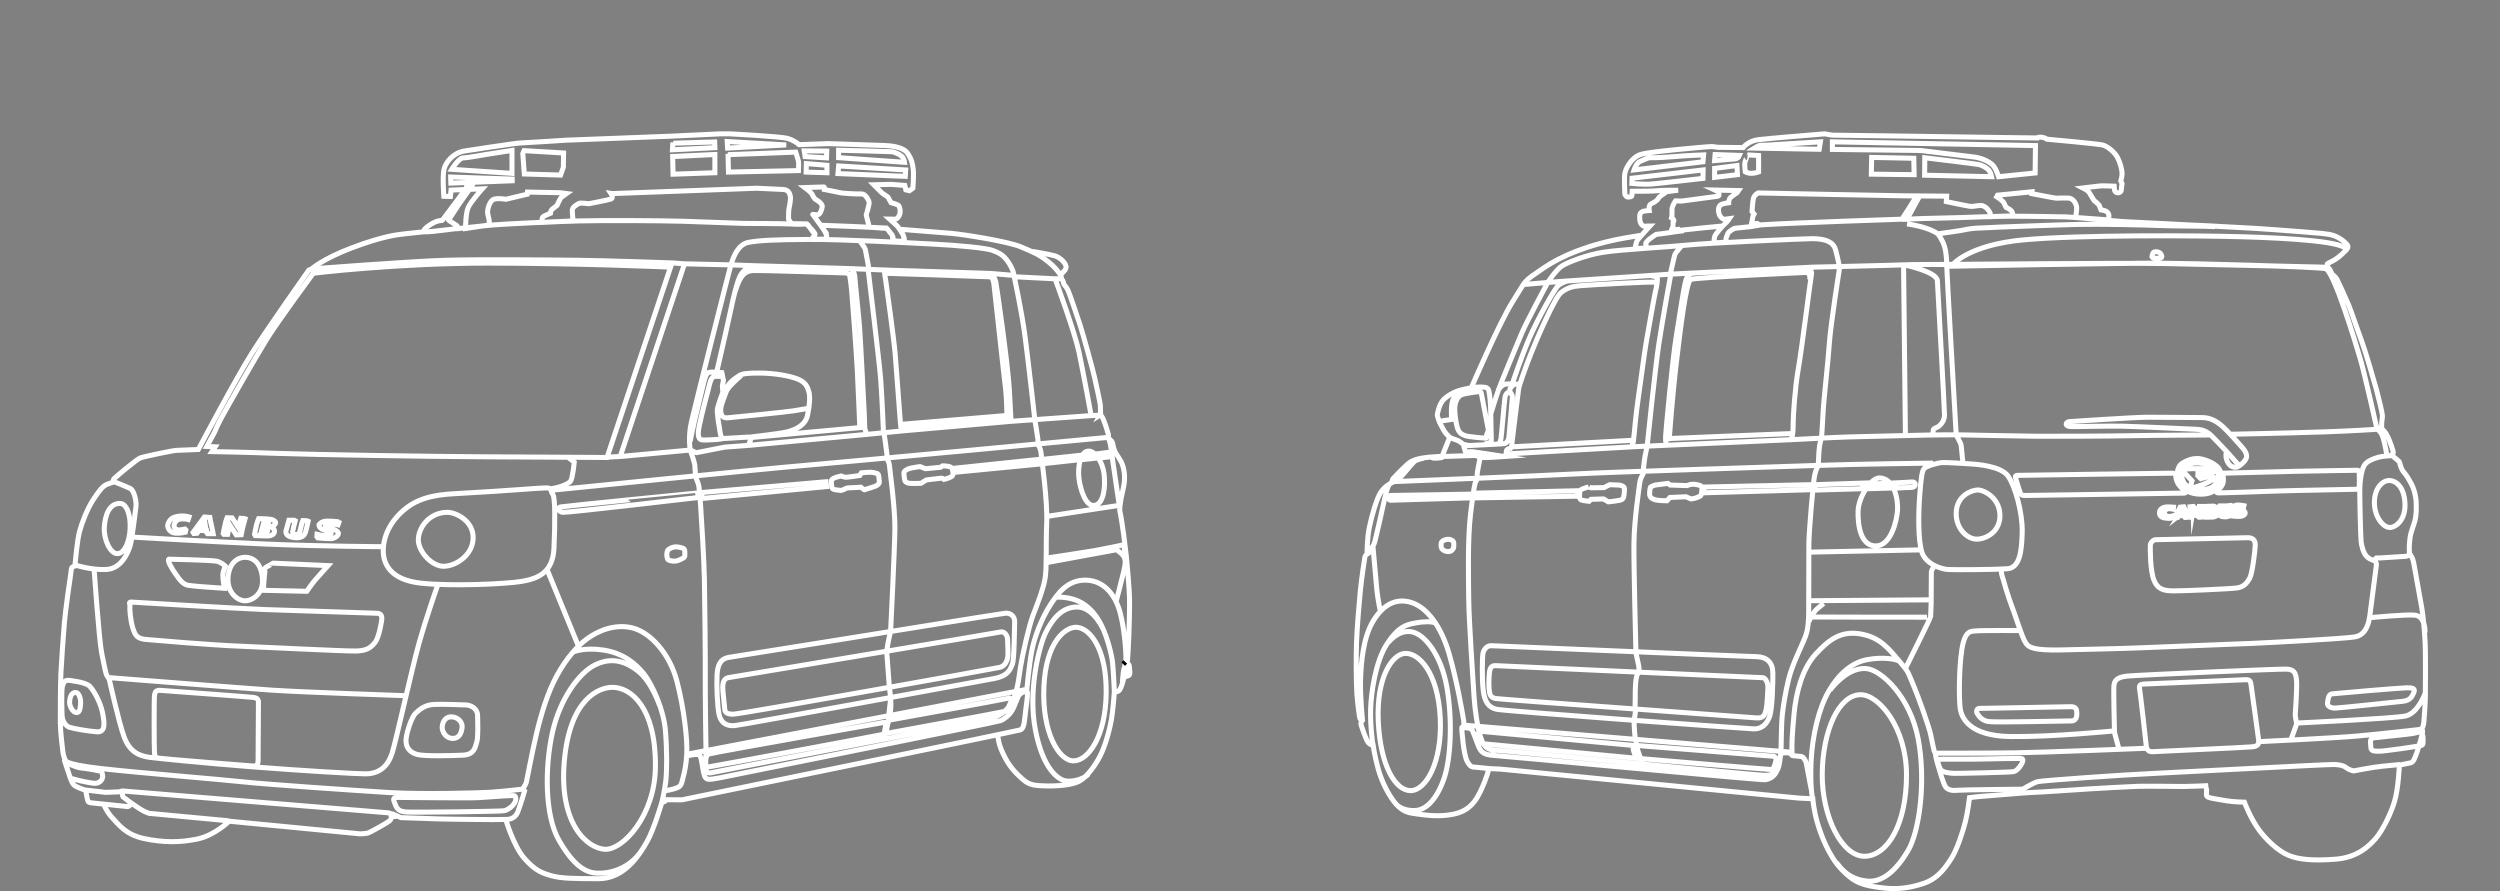 <?xml version="1.0" encoding="utf-8"?>
<!-- Generator: Adobe Illustrator 16.0.0, SVG Export Plug-In . SVG Version: 6.00 Build 0)  -->
<!DOCTYPE svg PUBLIC "-//W3C//DTD SVG 1.1//EN" "http://www.w3.org/Graphics/SVG/1.1/DTD/svg11.dtd">
<svg version="1.1" xmlns="http://www.w3.org/2000/svg" xmlns:xlink="http://www.w3.org/1999/xlink" x="0px" y="0px"
	 width="198.825px" height="70.866px" viewBox="0 0 198.825 70.866" enable-background="new 0 0 198.825 70.866"
	 xml:space="preserve">
<rect x="0" y="0" width="198.825" height="70.866" fill="#808080" stroke="none"/>
<g id="元">
</g>
<g id="アイテム">
</g>
<g id="地" display="none">
	<path display="inline" fill-rule="evenodd" clip-rule="evenodd" fill="#54C3F1" d="M10.79,40.687c0,0,6.472,0.43,10.479,0.537
		c4.007,0.105,9.557,0.148,9.557,0.148s-0.429,0.621-0.515,1.158c-0.086,0.535-0.3,0.963-0.3,0.963l-10.414-0.256l-9.15-0.408
		L10.79,40.687z"/>
	<path display="inline" fill-rule="evenodd" clip-rule="evenodd" fill="#54C3F1" d="M19.547,44.325
		c0.814,0.027,1.332,0.764,1.33,1.912c-0.001,1.018-0.832,1.57-1.43,1.543c-0.598-0.029-1.353-0.678-1.317-1.756
		C18.166,44.944,18.759,44.3,19.547,44.325z"/>
	<path display="inline" fill-rule="evenodd" clip-rule="evenodd" fill="#54C3F1" d="M13.442,44.472c0,0,3.378,0.078,3.771,0.158
		c0.393,0.078,0.706,0.393,0.706,0.393s-0.196,0.432-0.196,0.746c0,0.312,0.118,1.02,0.118,1.02s-2.435-0.156-2.866-0.234
		c-0.433-0.078-0.668-0.432-0.981-0.865C13.679,45.257,13.246,44.511,13.442,44.472z M21.179,45.101
		c-0.236,0.117-0.079,0.314-0.118,0.432s-0.118,1.414-0.118,1.414l3.456,0.078c0,0,0.432-0.629,0.667-0.902
		c0.236-0.275,1.021-1.141,1.021-1.141l-4.358-0.195C21.729,44.786,21.414,44.981,21.179,45.101z"/>
	<path display="inline" fill-rule="evenodd" clip-rule="evenodd" fill="#54C3F1" d="M5.163,60.552c0,0,1.182,0.488,3.45,0.639
		c2.269,0.148,9.675,0.975,11.568,1.125c1.895,0.148,8.138,0.58,10.781,0.73c2.645,0.15,5.4,0.113,6.863,0.057
		c1.462-0.057,3.337-0.301,3.581-0.301c0.243,0,0.356-0.057,0.263,0.207c-0.094,0.262-0.375,1.424-0.525,1.705
		s-0.562,0.488-1.068,0.488c-0.507,0-8.176-0.15-8.176-0.15s-0.693-0.393-1.087-0.393s-9.319-0.863-10.669-0.9
		S9.757,62.896,9.757,62.896s-0.318,0.094-0.693,0.113c-0.375,0.018-0.788,0.018-0.788,0.018l-1.425-0.168
		c0,0-0.581-0.131-0.769-0.262c-0.188-0.133-0.356-0.338-0.45-0.525S5.163,60.552,5.163,60.552z"/>
	<path display="inline" fill-rule="evenodd" clip-rule="evenodd" fill="#54C3F1" d="M85.667,49.892
		c1.045,0.102,2.35,1.746,2.308,5.225c-0.042,3.477-1.437,5.387-2.591,5.395c-1.154,0.006-2.521-2.225-2.364-5.877
		C83.177,50.983,84.78,49.806,85.667,49.892z M48.701,54.663c1.467-0.004,3.452,1.578,3.426,6.271
		c-0.021,3.941-2.588,6.662-3.992,6.611c-1.405-0.049-3.693-1.969-3.257-6.994S47.673,54.665,48.701,54.663z M111.751,51.964
		c1.05-0.051,2.609,1.445,2.791,5.131c0.174,3.518-1.145,5.785-2.355,5.785c-1.21,0.002-2.403-1.973-2.572-5.48
		C109.445,53.894,110.713,52.013,111.751,51.964z M147.975,55.249c1.46-0.002,3.653,2.621,3.649,6.41
		c-0.005,3.789-1.436,6.35-3.271,6.439s-3.469-3.137-3.431-6.57C144.961,58.097,146.243,55.251,147.975,55.249z"/>
	<path display="inline" fill-rule="evenodd" clip-rule="evenodd" fill="#54C3F1" d="M176.814,37.632c0,0,5.146-0.127,5.626-0.146
		c0.479-0.02,4.971-0.084,5.029-0.086c0.058-0.004,0.144,0.012,0.16,0.188c0.016,0.178,0.015,1.049,0,1.119
		c-0.016,0.072-0.087,0.193-0.248,0.205c-0.16,0.01-5.455,0.1-6.482,0.145s-4.253,0.143-4.419,0.145
		c-0.166,0.004-0.255-0.033-0.131-0.158c0.123-0.127,0.43-0.414,0.465-0.713s-0.016-0.559-0.044-0.596
		C176.742,37.694,176.745,37.628,176.814,37.632z M160.447,37.806c0,0,12.247-0.182,12.341-0.174s0.235,0.012,0.247,0.174
		s0.031,0.441,0.232,0.727c0.202,0.285,0.509,0.523,0.509,0.523s0.091,0.16-0.029,0.16c-0.119,0-12.518,0.195-12.748,0.189
		c-0.229-0.008-0.227-0.037-0.305-0.176c-0.079-0.137-0.378-1.148-0.407-1.264C160.258,37.849,160.333,37.806,160.447,37.806z"/>
	<path display="inline" fill-rule="evenodd" clip-rule="evenodd" fill="#54C3F1" d="M72.637,13.517
		c-0.051-0.455-0.118-0.861-0.474-1.35c-0.354-0.49-1.35-0.574-1.806-0.59c-0.455-0.018-4.473-0.152-4.473-0.152l-2.329,0.084
		c0,0-0.338-0.32-0.895-0.49c-0.557-0.168-4.658-0.371-4.658-0.371h-0.709l-3.95,0.186l-8.338,0.32c0,0-3.376,0.221-3.646,0.221
		c-0.271,0-4.338,0.625-4.439,0.641c-0.885,0.148-1.468,0.895-1.603,1.436c-0.136,0.539-0.018,2.16-0.018,2.16l0.523,0.018
		l0.051-0.508l1.069-0.043c0,0,0.394-0.678,0.591-0.621c0.197,0.055-0.188,0.605-0.188,0.605l1.009-0.043
		c0,0-0.895,0.996-1.113,1.469c-0.22,0.473-0.22,1.688-0.22,1.688l1.891-0.285v-0.287c0,0-0.034-0.254-0.118-0.574
		c-0.085-0.32,0.135-0.979,0.405-1.148c0.27-0.168,1.029-0.033,1.029-0.033l1.704-0.404l0.018-0.17l2.565,0.051l0.54,0.068
		c0,0-0.354,0.252-0.422,0.303s-0.338,0.643-0.338,0.643s-0.304,0.236-0.405,0.32c-0.101,0.084-0.118,0.303-0.118,0.303
		s-0.371,0.152-0.539,0.236c-0.17,0.084-0.136,0.49-0.136,0.49l2.481-0.119c0,0-0.067-0.607-0.067-0.859
		c0-0.254,0.455-0.49,0.557-0.541s0.76,0.033,0.76,0.033s1.502-0.287,1.755-0.371c0.254-0.084,0-0.455,0-0.455l0.135,0.018
		L60.18,14.97c0,0,1.638,0.084,2.11,0.1c0.473,0.018,0.54,0.406,0.573,0.592c0.034,0.186-0.084,0.826-0.118,0.945
		c-0.033,0.117-0.033,0.826-0.033,0.826l0.236,0.355l1.181,0.016c0,0,0.422,0.422,0.608,0.658c0.186,0.236-0.119,0.557-0.119,0.557
		s0.996,0.018,1.063,0c0.068-0.016,0.034-0.471,0.034-0.471s-0.456-0.658-0.54-0.76s-0.489-0.693-0.54-0.727
		s0.253,0.033,0.405,0.018c0.151-0.018,0.32-0.355,0.354-0.643c0.034-0.285-0.574-0.607-0.574-0.607s-0.152-0.186-0.22-0.354
		c-0.067-0.17-0.59-0.559-0.59-0.559s1.468-0.049,1.519-0.049s0.034,0.201,0.034,0.201s1.35,0.271,1.417,0.287
		c0.068,0.018,1.199,0.086,1.52,0.068c0.321-0.018,0.523,0.404,0.607,0.59c0.085,0.186-0.219,1.029-0.219,1.08
		s0.253,0.98,0.253,0.98l1.367,0.066l0.438,0.541c0.051,0.102,0.067,0.473,0.067,0.473l0.895,0.051c0,0-0.033-0.422-0.067-0.49
		s-0.337-0.607-0.557-0.811s-0.54-0.488-0.54-0.488s0.168,0,0.405,0.016c0.235,0.018,0.371-0.27,0.422-0.438
		c0.05-0.17,0-0.541-0.102-0.643s-0.607-0.236-0.607-0.236s-0.187-0.32-0.203-0.389c-0.017-0.066-0.456-0.32-0.523-0.387
		c-0.067-0.068-0.642-0.643-0.642-0.643l1.368-0.033l1.097,0.084l0.084,0.355l0.287,0.066l0.271-0.201
		C72.603,14.97,72.687,13.974,72.637,13.517z M36.837,12.556c0.354,0,1.806-0.27,1.806-0.27l2.076-0.322v1.824l-4.793-0.322
		C35.926,13.466,36.482,12.556,36.837,12.556z M40.735,14.378l-4.878,0.186l-0.017-0.49c0.135,0,4.895,0.17,4.895,0.17V14.378z
		 M44.804,13.298l-0.22,0.625l-2.886-0.086l-0.119-1.619l0.102-0.236l3.14,0.186L44.804,13.298z M56.854,13.737l-3.325,0.117
		l-0.033-1.4c0.051,0,3.358-0.168,3.358-0.168V13.737z M53.479,11.913l0.033-0.59l0.034,0.066l3.291-0.1l0.017,0.455L53.479,11.913z
		 M57.834,11.255l4.691,0.271l-4.658,0.252L57.834,11.255z M63.505,13.567l-5.569,0.119l-0.033-1.385h-0.018l0.017-0.068
		l0.001,0.068l5.383-0.203c0,0,0.187,0.574,0.22,0.727S63.505,13.567,63.505,13.567z M63.961,11.999l1.789,0.016l-0.018,0.541
		l-1.704-0.102L63.961,11.999z M65.767,13.737l-1.654-0.051l0.017-0.676l1.638,0.135V13.737z M66.695,11.948
		c0,0,3.932,0.1,4.202,0.117s0.794,0.27,0.911,0.473c0.119,0.203,0.136,0.371,0.136,0.371l-5.249-0.371V11.948z M71.995,14.024
		l-5.351-0.221l0.051-0.607l5.333,0.32L71.995,14.024z M168.766,13.798c0-0.264-0.141-0.848-0.363-1.271
		c-0.222-0.424-0.787-0.889-1.171-0.99s-4.441-0.465-4.441-0.465s-0.182-0.141-0.464-0.16c-0.283-0.021-0.304,0.061-0.304,0.061
		s-5.31-0.061-6.137-0.082c-0.828-0.02-10.175-0.141-10.175-0.141l-0.586-0.102l-0.282,0.021c0,0-4.24,0.342-5.027,0.443
		s-1.191,0.627-1.191,0.627l-1.979-0.021l-0.484-0.061l-0.403,0.021c0,0-4.502,0.363-5.27,0.605
		c-0.767,0.242-1.211,1.15-1.271,1.514s0,1.635,0,1.635s0.08,0.262,0.282,0.242s0.283-0.041,0.283-0.102s0.02-0.363,0.02-0.363
		h0.768c0,0,0.908,0,1.191-0.039c0.282-0.041,1.695-0.041,1.695-0.041l-0.929,0.121c0,0-0.303,0.242-0.444,0.322
		c-0.141,0.082-0.262,0.303-0.262,0.303s-0.223,0.223-0.485,0.324c-0.262,0.102-0.182,0.545-0.182,0.545s-0.424,0.02-0.564,0.102
		c-0.142,0.08-0.223,0.182-0.183,0.625c0.041,0.443,0.323,0.545,0.404,0.525s0.404-0.02,0.404-0.02s-0.809,0.887-0.97,1.09
		c-0.161,0.201-0.202,0.705-0.202,0.705l0.963-0.053c0,0-0.121-0.201-0.121-0.336s0.256-0.338,0.377-0.432s0.443-0.309,0.443-0.309
		s0.835-0.096,1.023-0.135c0.188-0.041,0.861-0.121,0.861-0.121l-0.107-0.148c0,0,0,0-0.242,0.027
		c-0.243,0.025-0.283-0.027-0.283-0.027s0.121-0.283,0.107-0.324c-0.013-0.039,0-0.254,0-0.254s0.081-0.068,0.055-0.162
		c-0.027-0.094-0.188-0.176-0.188-0.176l0.04-0.16c0,0,0-0.162,0-0.484c0-0.324,0.283-0.701,0.283-0.701l0.483,0.014
		c0,0,2.652-0.35,2.827-0.377s0.161-0.08,0.135-0.229c-0.027-0.148-0.297-0.27-0.297-0.27l1.857,0.041l-0.121,0.174
		c0,0-0.31,0.203-0.484,0.352c-0.175,0.146-0.175,0.443-0.175,0.443s-0.444,0.055-0.605,0.148c-0.162,0.094-0.256,0.309-0.175,0.672
		c0.08,0.363,0.376,0.498,0.417,0.498c0.04,0,0.417-0.053,0.417-0.053s-0.161,0.242-0.336,0.391
		c-0.176,0.146-0.754,0.807-0.821,1.008c-0.067,0.203-0.067,0.525-0.067,0.525l0.982-0.053c0,0-0.014-0.082-0.027-0.217
		c-0.013-0.135,0.081-0.242,0.135-0.443s0.552-0.443,0.552-0.443l1.279-0.135l0.699-0.121l-0.161-0.121l-0.472,0.012l0.122-0.631
		l0.08-0.135l-0.161-0.203c0,0,0.04-0.645,0.094-0.982c0.054-0.336,0.391-0.498,0.391-0.498s10.901,0.229,11.615,0.229
		c0.713,0,3.378,0.027,3.378,0.027l-0.027,0.432c0,0,1.656,0.35,1.885,0.377s0.512-0.055,0.808-0.068s0.552,0.203,0.713,0.459
		c0.162,0.254,0.108,0.43,0.108,0.43l1.749-0.066l0.014-0.176c0,0-0.014-0.107-0.094-0.215c-0.081-0.107-0.431-0.283-0.431-0.283
		s-0.081-0.148-0.162-0.336c-0.081-0.189-0.579-0.512-0.579-0.512l0.067-0.121l2.732-0.27l-0.014,0.148c0,0,1.845,0.363,1.952,0.363
		s0.444-0.027,0.929-0.014s0.659,0.539,0.687,0.713c0.026,0.176-0.081,0.834-0.081,0.834l2.57,0.189c0,0,0.095-0.201,0.081-0.336
		s-0.094-0.283-0.229-0.35c-0.135-0.068-0.404-0.109-0.404-0.109s-0.08-0.174-0.107-0.281s-0.114-0.148-0.155-0.209
		c-0.04-0.061-0.282-0.242-0.282-0.242s-0.282-0.445-0.384-0.627c-0.101-0.182-0.504-0.383-0.504-0.383s1.211-0.141,1.372-0.162
		c0.162-0.02,1.11,0.021,1.11,0.021l0.021,0.281c0,0,0.021,0.223,0.242,0.242c0.223,0.021,0.303-0.141,0.303-0.201
		s0.021-0.303,0.021-0.303l0.04-0.201l-0.101-0.242C168.665,14.384,168.766,14.06,168.766,13.798z M135.435,14.188
		c0,0-3.769,0.43-4.226,0.457c-0.458,0.027-1.427-0.055-1.427-0.055l0.013-0.416l5.653-0.66L135.435,14.188z M135.435,12.868
		l-5.478,0.646c0,0,0.161-0.525,0.471-0.674c0.31-0.146,0.714-0.295,0.714-0.295s0.794,0.014,1.844-0.08
		c1.05-0.096,2.503-0.148,2.503-0.148L135.435,12.868z M136.363,14.106v-0.713l1.776-0.229l0.041,0.727L136.363,14.106z
		 M138.261,12.505l-0.188,0.121l-1.709,0.148l0.04-0.484l1.925,0.068L138.261,12.505z M139.862,13.677c0,0-0.229,0.094-0.538,0.107
		s-0.524-0.121-0.524-0.121s-0.067-0.619-0.027-0.754s0.215-0.592,0.215-0.592l0.875,0.053V13.677z M144.681,11.872l-5.168-0.094
		c0,0,0.377-0.242,0.565-0.229s0.578-0.014,0.578-0.014l4.119-0.256L144.681,11.872z M148.826,13.851l0.027-1.332l3.351,0.068
		l0.027,1.305L148.826,13.851z M153.065,13.933l0.014-1.387c0,0,4.024,0.484,4.294,0.539c0.269,0.053,0.699,0.295,0.834,0.498
		c0.135,0.201,0.188,0.471,0.188,0.471L153.065,13.933z M161.854,13.757l-2.907,0.297c0,0-0.175-0.592-0.417-0.875
		s-0.875-0.605-1.508-0.688c-0.632-0.08-4.279-0.523-4.279-0.523l-7.013-0.082V11.28l16.151,0.297L161.854,13.757z"/>
	<path display="inline" fill-rule="evenodd" clip-rule="evenodd" fill="#54C3F1" d="M52.863,62.896c0,0,1.088-0.188,1.182-0.299
		c0.094-0.113,0.337-1.014,0.431-1.275c0.094-0.264,0.188-1.182,0.188-1.182s0.656-0.094,0.825-0.074
		c0.169,0.018,0.244,0.131,0.263,0.412s0.243,1.219,0.3,1.312s0.281,0.244,0.6,0.188c0.319-0.057,22.669-4.594,22.895-4.631
		c0.225-0.039,0.918-0.695,1.05-0.994c0.131-0.301,0.375-1.014,0.506-1.107c0.132-0.094,0.525-0.281,0.562-0.225
		c0.038,0.057,0.057,0.318,0.038,0.469c-0.02,0.15-0.226,2.062-0.281,2.232c-0.057,0.168-0.169,0.375-0.45,0.412
		s-26.494,5.494-26.663,5.512c-0.168,0.02-1.612,0.02-1.612,0.02L52.863,62.896z M116.308,57.808c-0.2-0.025,0.149,2.076,0.2,2.375
		c0.05,0.301,0.399,0.826,0.499,0.826c0.101,0,1.125,0.125,1.426,0.125c0.3,0,22.85,2.199,23.575,2.273
		c0.725,0.076,2.074,0.102,2.074,0.102s-0.375-2.326-0.45-2.75c-0.074-0.426-0.3-0.551-0.524-0.576
		c-0.226-0.025-0.575-0.049-0.575-0.049l-0.125-0.25c0,0-0.2-0.025-0.425-0.025c-0.226,0-0.226,0.1-0.3,0.199
		c-0.075,0.1-0.226,1.076-0.301,1.225c-0.074,0.15-0.675,0.775-1.1,0.75c-0.425-0.023-20.475-1.898-21.325-1.924
		c-0.85-0.025-1.125-0.35-1.375-0.625s-0.324-1.051-0.524-1.375c-0.2-0.326-0.275-0.201-0.726-0.201"/>
	<path display="inline" fill-rule="evenodd" clip-rule="evenodd" fill="#54C3F1" d="M154.008,59.958c0,0,8.875-0.125,11.225-0.25
		s5.45-0.15,5.45-0.15s0.1,0.176,0.475,0.201c0.375,0.023,7.751-0.352,8.101-0.375c0.35-0.025,0.45-0.352,0.45-0.352
		s6.699-0.398,7.475-0.424s5.225-0.625,5.325-0.6c0.1,0.023,0.175,0.074,0.125,0.25c-0.051,0.174-0.575,2.324-0.825,2.398
		c-0.25,0.076-1.325,0.201-1.6,0.227c-0.275,0.023-2.326,0.299-2.501,0.35c-0.175,0.049-0.6,0.074-0.824-0.025
		c-0.226-0.1-0.875-0.449-1.25-0.449s-15.325,0.85-17.45,0.975s-5.65,0.324-5.95,0.375c-0.3,0.049-1.4,0.674-1.4,0.674
		s-4.1,0.102-4.8,0.076s-1.324,0-1.425-0.4S153.758,60.009,154.008,59.958z"/>
	<path display="inline" fill-rule="evenodd" clip-rule="evenodd" fill="#54C3F1" d="M157.463,56.339
		c0.11,0.01,6.864-0.135,7.214-0.135c0.351,0,0.458,0.135,0.484,0.377c0.027,0.242,0.027,0.754-0.403,0.754
		s-5.976,0.135-6.595,0.055c-0.619-0.082-0.835-0.539-0.915-0.646C157.167,56.636,157.167,56.313,157.463,56.339z M185.107,55.882
		c-0.054,0.27,0.242,0.432,0.593,0.432c0.35,0,4.791-0.486,5.384-0.539c0.592-0.055,0.753-0.377,0.888-0.701
		c0.135-0.322-0.081-0.375-0.538-0.375c-0.458,0-5.841,0.459-5.976,0.484C185.161,55.235,185.161,55.612,185.107,55.882z"/>
	<path display="inline" fill-rule="evenodd" clip-rule="evenodd" fill="#54C3F1" d="M176.567,37.442
		c-0.267-0.643-1.396-0.959-1.716-0.975c-0.397-0.018-0.769,0.061-1.278,0.363s-0.497,1.113-0.276,1.541
		c0.221,0.43,0.646,0.84,1.454,0.916c0.808,0.076,1.307-0.162,1.54-0.436C176.525,38.577,176.834,38.085,176.567,37.442z
		 M174.722,36.817c0.759,0.014,1.162,0.291,1.278,0.406c0.117,0.117,0.204,0.277,0.204,0.277s-0.535-0.225-1.279-0.232
		c-0.744-0.01-1.339,0.062-1.308,0.043C173.647,37.292,173.963,36.804,174.722,36.817z M175.855,37.835
		c-0.198,0.072-0.829,0.232-0.829,0.232s-0.184-0.17-0.247-0.248c-0.062-0.076-0.106-0.16-0.174-0.16c0,0,1.005,0.039,1.147,0.059
		C175.896,37.737,176.054,37.763,175.855,37.835z M173.631,38.286c-0.226-0.434-0.072-0.873-0.072-0.873l0.771,0.828l-0.146,0.523
		C174.184,38.765,173.856,38.718,173.631,38.286z M175.725,38.837c-0.672,0.223-1.396-0.014-1.396-0.014s0.891-0.266,1.235-0.451
		c0.346-0.186,0.785-0.436,0.785-0.436S176.396,38.616,175.725,38.837z"/>
	<path display="inline" fill-rule="evenodd" clip-rule="evenodd" fill="#54C3F1" d="M172.86,40.335l-0.014,0.16
		c0,0-0.277-0.062-0.437-0.029s-0.285,0.17-0.276,0.32c0.01,0.148,0.161,0.293,0.363,0.289c0.203-0.002,0.393-0.072,0.393-0.072
		v0.117c0,0-0.081,0.121-0.479,0.102s-0.666-0.113-0.669-0.436c-0.003-0.332,0.347-0.449,0.509-0.467S172.86,40.335,172.86,40.335z
		 M172.948,41.179c0.017-0.031,0.436-0.844,0.436-0.844l0.291-0.029l0.407,0.828l-0.306,0.016l-0.102-0.146l-0.393,0.016
		l-0.102,0.16C173.181,41.179,172.931,41.208,172.948,41.179z M173.354,40.872l0.131-0.305l0.189,0.291L173.354,40.872z
		 M174.213,41.134c0.007-0.021-0.044-0.828-0.044-0.828l0.276-0.029l0.465,0.451l0.015-0.451h0.204l0.028,0.844l-0.276,0.014
		l-0.465-0.465l0.015,0.465C174.431,41.134,174.205,41.157,174.213,41.134z M175.375,41.134l-0.028-0.857
		c0,0,0.626-0.033,0.697-0.029c0.071,0.006,0.219,0.113,0.219,0.176c-0.002,0.139-0.146,0.217-0.146,0.217s0.236,0.105,0.232,0.248
		s-0.216,0.229-0.378,0.232C175.809,41.122,175.342,41.14,175.375,41.134z M175.681,40.581l-0.015-0.203
		c0,0,0.292,0.031,0.291,0.088C175.955,40.573,175.68,40.601,175.681,40.581z M175.681,40.741c0,0,0.289,0.02,0.291,0.102
		c0.003,0.119-0.276,0.146-0.276,0.146L175.681,40.741z M176.437,40.233c0.028-0.002,0.32,0,0.32,0s0.022,0.43,0.029,0.537
		c0.005,0.109,0.034,0.176,0.188,0.176c0.154-0.002,0.164-0.049,0.174-0.16c0.011-0.113-0.072-0.553-0.072-0.553l0.291-0.029
		c0,0,0.052,0.557,0.044,0.639c-0.009,0.084-0.081,0.254-0.407,0.262c-0.327,0.008-0.524-0.084-0.538-0.232
		C176.452,40.726,176.408,40.235,176.437,40.233z M178.457,40.218l-0.029,0.131c0,0-0.297-0.057-0.407-0.043
		c-0.109,0.014-0.165,0.047-0.145,0.102c0.02,0.055,0.414,0.127,0.552,0.203c0.139,0.078,0.124,0.148,0.131,0.205
		c0.008,0.055-0.101,0.223-0.378,0.246s-0.581-0.014-0.581-0.014l0.015-0.146c0,0,0.304,0.045,0.393,0.045
		c0.089-0.002,0.27-0.072,0.262-0.117c-0.009-0.045-0.258-0.113-0.451-0.174s-0.268-0.18-0.262-0.277
		c0.007-0.096,0.209-0.219,0.393-0.217C178.133,40.161,178.457,40.218,178.457,40.218z"/>
	<path display="inline" fill-rule="evenodd" clip-rule="evenodd" fill="#54C3F1" d="M118.438,31.29
		c-0.057-0.545-0.244-0.451-0.619-0.488s-0.645-0.084-1.631,0.225c-0.3,0.094-0.938,0.432-1.257,0.639
		c-0.318,0.205-0.6,1.219-0.6,1.35s0.169,0.6,0.225,0.824c0.057,0.225,0.731,0.975,0.788,1.051c0.056,0.074,0.581,0.188,0.675,0.225
		s0.45,0.301,0.45,0.301l1.594-0.02c0,0,0.149-0.057,0.206-0.094s0.338-0.168,0.338-0.168S118.494,31.833,118.438,31.29z
		 M118.251,34.532c-0.019,0.094-0.112,0.338-0.112,0.338s-0.976-0.018-1.369-0.131s-0.731-0.188-0.844-0.656
		s-0.281-1.537-0.206-1.762c0.075-0.227,0.149-0.77,0.524-0.9s1.538-0.264,1.538-0.264s0.243,1.352,0.337,1.801
		s0.244,1.275,0.244,1.275S118.27,34.438,118.251,34.532z M57.245,32.524c0.422-1.266,1.318-2.834,2.043-2.834s2.636,0,3.822,0.461
		c1.187,0.463,1.187,0.463,1.187,1.582c0,1.121,0.065,2.373-1.187,2.637s-5.733,0.396-5.733,0.396S57.113,32.921,57.245,32.524z"/>
	<path display="inline" fill-rule="evenodd" clip-rule="evenodd" fill="#54C3F1" d="M5.162,60.608c0,0,0.855,0.428,1.283,0.467
		c0.428,0.041,1.589,0.225,1.629,0.307c0.041,0.082,0.143,0.305,0.062,0.529s-0.306,0.387-0.591,0.387s-1.548-0.264-1.833-0.387"/>
	<path display="inline" fill-rule="evenodd" clip-rule="evenodd" fill="#54C3F1" d="M31.622,63.419c0,0,5.725,0.061,6.417,0.02
		s2.24-0.162,2.525-0.162s0.51-0.061,0.448,0.346c-0.061,0.408-0.611,0.795-0.916,0.855c-0.306,0.061-7.293,0.143-7.782,0.102
		c-0.488-0.041-0.713-0.162-0.875-0.59C31.275,63.562,31.194,63.438,31.622,63.419z"/>
	<path display="inline" fill-rule="evenodd" clip-rule="evenodd" fill="#54C3F1" d="M56.412,59.956
		c0.483-0.145,13.893-2.506,13.893-2.506s0.204,0,0.103,0.408c-0.103,0.406,0,0.488-0.306,0.57
		c-0.306,0.08-13.547,2.545-13.771,2.566c-0.224,0.02-0.204-0.184-0.204-0.469S56.209,60.017,56.412,59.956z M70.549,57.776
		c-0.061,0.203-0.04,0.549-0.04,0.549s9.146-1.67,9.411-1.752c0.264-0.08,0.284-0.365,0.468-0.752
		c0.184-0.389-0.203-0.307-0.306-0.266c-0.102,0.041-9.329,1.711-9.329,1.711C70.65,57.288,70.61,57.573,70.549,57.776z
		 M117.499,58.411c-0.053,0.107,0.014,0.336,0.108,0.443c0.094,0.107,0.229,0.283,0.337,0.297c0.107,0.014,12.22,1.156,12.22,1.156
		s-0.175-0.336-0.242-0.564s-0.026-0.459-0.026-0.459l-11.911-1.104C117.607,58.169,117.554,58.304,117.499,58.411z M130.084,59.663
		c0.013,0.229,0.282,0.658,0.282,0.658s10.148,0.875,10.444,0.875s0.363-0.443,0.417-0.66c0.054-0.215-0.014-0.363-0.188-0.391
		c-0.175-0.025-10.888-0.861-10.888-0.861C130.11,59.284,130.07,59.433,130.084,59.663z"/>
	<path display="inline" fill-rule="evenodd" clip-rule="evenodd" fill="#54C3F1" d="M89.534,52.806
		c0.326-0.061,0.265,0.123,0.306,0.449c0.041,0.324,0.021,0.447-0.123,0.488c-0.142,0.041-0.428,0.162-0.428,0.162
		s0.062-0.793,0.163-0.834C89.555,53.03,89.427,52.825,89.534,52.806z M154.121,60.483c-0.026,0.053,0.055,0.43,0.202,0.699
		c0.148,0.27,0.821,0.311,1.077,0.322c0.255,0.014,4.387-0.08,4.724-0.133c0.337-0.055,0.659-0.58,0.727-0.768
		c0.067-0.189,0-0.283-0.135-0.283s-2.221,0.014-2.826,0.041s-3.392,0.014-3.392,0.014
		C154.161,60.376,154.148,60.429,154.121,60.483z M188.55,59.407c0,0.375,0.322,0.322,0.673,0.336
		c0.35,0.014,3.229-0.404,3.378-0.471c0.147-0.068,0.094-0.283,0.107-0.553s-0.107-0.404-0.161-0.484s-0.363,0.055-0.7,0.107
		c-0.337,0.055-2.654,0.289-3.028,0.336C188.401,58.733,188.55,59.03,188.55,59.407z"/>
	<path display="inline" fill-rule="evenodd" clip-rule="evenodd" fill="#54C3F1" d="M8.152,56.675
		c-0.166-0.83-0.703-1.781-1.033-2.109c-0.33-0.33-1.643-0.455-1.643-0.455c-0.307-0.039-0.416,0.145-0.51,0.455
		c-0.093,0.309-0.052,1.943-0.028,2.363c0.024,0.42,0.275,0.799,0.566,0.906c0.292,0.107,1.487,0.316,2.194,0.367
		S8.318,57.503,8.152,56.675z M6.411,55.923c-0.03,0.34-0.044,0.777-0.34,0.752c-0.296-0.027-0.556-0.533-0.538-0.85
		c0.018-0.318,0.125-0.82,0.553-0.736C6.272,55.124,6.441,55.583,6.411,55.923z M37.983,56.899c-0.007-0.561-0.556-0.824-0.92-0.834
		c-0.365-0.012-1.802-0.076-2.549-0.043s-1.163,0.43-1.458,0.693s-0.717,1.482-0.765,2.082c-0.049,0.6,0.278,1.043,0.878,1.203
		c0.599,0.16,2.761,0.1,3.652,0.057s0.955-0.594,1.09-1.02C38.048,58.612,37.99,57.462,37.983,56.899z M36.752,57.864
		c-0.049,0.381-0.195,0.875-0.765,0.861c-0.57-0.012-0.828-0.582-0.821-0.877s0.16-0.869,0.778-0.834
		C36.473,57.044,36.8,57.481,36.752,57.864z"/>
	<path display="inline" fill-rule="evenodd" clip-rule="evenodd" fill="#54C3F1" d="M154.194,18.595c0,0,2.851-0.486,3.15-0.486
		s9.3-0.264,11.25-0.264s6.675,0.076,7.763,0.15c1.087,0.076,7.013,0.451,7.8,0.525s0.787-0.037,1.5,0.262
		c0.713,0.301,1.237,0.713,0.9,1.051c-0.338,0.338-0.525,0.525-0.976,0.824c-0.45,0.301-0.45,0.301-0.45,0.301l-0.037,0.375
		c0,0-1.013-0.113-1.875-0.113s-13.05-0.299-17.925-0.225c-4.875,0.076-10.463,0.15-10.463,0.15s0-0.975-0.112-1.463
		C154.607,19.196,154.194,18.595,154.194,18.595z M84.221,21.552c0,0,0.223-0.154,0.308-0.291c0.086-0.137,0.188-0.289,0.086-0.631
		s-0.804-0.734-1.043-0.752s-1.588-0.119-1.588-0.119s1.062,0.623,1.387,0.898S84.221,21.552,84.221,21.552z"/>
	<path display="inline" fill-rule="evenodd" clip-rule="evenodd" fill="#54C3F1" d="M55.404,39.466l0.044,0.363
		c0,0-10.479,1.223-10.779,1.18s-0.493-0.365-0.171-0.43C44.819,40.515,55.404,39.466,55.404,39.466z M55.833,39.851l9.9-0.941
		l-0.043-0.387l-9.879,0.857L55.833,39.851z M75.912,37.409l0.021,0.32l6.857-0.664L82.77,36.69L75.912,37.409z M82.962,36.679
		l0.054,0.344l2.754-0.299l0.096-0.355L82.962,36.679z M87.323,36.583l-0.236-0.311l-0.953,0.076l-0.15,0.375L87.323,36.583z
		 M87.365,36.229l0.193,0.332l0.61-0.074c0,0,0.086-0.107,0.075-0.172s-0.032-0.203-0.149-0.182
		C87.977,36.155,87.365,36.229,87.365,36.229z M110.333,39.536c-0.03,0.09-0.051,0.172,0.091,0.172s6.511-0.152,6.511-0.152
		l0.061-0.402l-6.511,0.191C110.403,39.364,110.363,39.444,110.333,39.536z M117.187,39.536l8.237-0.191l0.081-0.373l-8.247,0.15
		L117.187,39.536z M135.498,39.192l8.509-0.211l0.081-0.424l-8.529,0.172L135.498,39.192z M144.29,38.981l3.855-0.082l0.272-0.475
		l-4.067,0.123L144.29,38.981z M150.518,38.851l-0.354-0.436h-1.342l-0.354,0.436H150.518z M152.203,38.839
		c0.122-0.02,0.213-0.121,0.223-0.232c0.01-0.109-0.051-0.221-0.202-0.221s-1.574,0.029-1.574,0.029l0.161,0.395
		C150.811,38.81,152.083,38.86,152.203,38.839z"/>
	<path display="inline" fill-rule="evenodd" clip-rule="evenodd" fill="#54C3F1" d="M14.965,41.317l0.07-0.211
		c0,0-0.198-0.064-0.505-0.07c-0.306-0.004-0.691,0.055-0.896,0.225c-0.205,0.17-0.337,0.461-0.281,0.66
		c0.057,0.201,0.228,0.451,0.616,0.48c0.391,0.025,0.771-0.072,0.771-0.072l0.041-0.182l-0.069-0.07c0,0-0.267,0.066-0.477,0.07
		c-0.209,0.002-0.381-0.145-0.393-0.324c-0.011-0.178,0.15-0.438,0.351-0.506C14.396,41.249,14.722,41.249,14.965,41.317z
		 M15.357,42.343l0.896-1.221l0.434,0.027c0,0,0.092,0.504,0.154,0.744s0.111,0.549,0.111,0.549h-0.447l-0.07-0.084l-0.014-0.156
		l-0.589-0.014l-0.168,0.225l-0.252,0.014L15.357,42.343z M16.016,41.935l0.28-0.35l0.056,0.365L16.016,41.935z M17.752,42.427
		c0,0,0.141-0.721,0.196-0.912s0.112-0.338,0.112-0.338l0.406,0.014l0.462,0.717l0.225-0.688l0.252,0.014l0.084,0.027
		c0,0-0.167,0.609-0.196,0.732c-0.029,0.119-0.112,0.533-0.112,0.533l-0.392,0.014l-0.532-0.814l-0.154,0.771h-0.295L17.752,42.427z
		 M20.245,42.497c0,0,0.092-0.518,0.154-0.758s0.168-0.492,0.168-0.492s0.815,0.008,1.037,0.07c0.221,0.062,0.354,0.193,0.308,0.309
		c-0.07,0.184-0.364,0.281-0.364,0.281s0.309,0.094,0.28,0.379c-0.028,0.289-0.385,0.338-0.588,0.338
		c-0.204,0-0.939-0.027-0.939-0.027L20.245,42.497z M20.987,41.501c0,0,0.252,0.012,0.309,0.027s0.109,0.125,0,0.184
		c-0.108,0.057-0.378,0.084-0.378,0.084L20.987,41.501z M20.861,41.993c0,0,0.235,0.033,0.322,0.068
		c0.087,0.037,0.115,0.09,0.112,0.141c-0.003,0.053-0.107,0.152-0.225,0.17s-0.308-0.014-0.308-0.014L20.861,41.993z M22.977,41.374
		h0.42l0.084,0.043c0,0-0.202,0.773-0.21,0.869c-0.007,0.098,0.058,0.219,0.196,0.227c0.139,0.006,0.323-0.025,0.364-0.184
		c0.041-0.156,0.158-0.674,0.182-0.744c0.024-0.07,0.07-0.184,0.07-0.184l0.322,0.016l0.099,0.041c0,0-0.131,0.607-0.183,0.787
		s-0.126,0.408-0.462,0.492c-0.337,0.084-0.717-0.006-0.896-0.1c-0.181-0.092-0.25-0.27-0.225-0.393
		C22.765,42.122,22.977,41.374,22.977,41.374z M25.372,41.726c0,0,0.163-0.277,0.616-0.281c0.452-0.004,0.868,0.043,0.868,0.043
		l0.098,0.055l-0.07,0.197c0,0-0.353-0.088-0.588-0.084c-0.235,0.002-0.432,0.053-0.42,0.125c0.012,0.074,0.391,0.193,0.658,0.311
		s0.393,0.227,0.378,0.365c-0.014,0.139-0.283,0.365-0.56,0.379c-0.277,0.014-1.079-0.057-1.079-0.057l-0.07-0.098l0.015-0.184
		c0,0,0.508,0.117,0.714,0.113c0.207-0.004,0.4-0.07,0.407-0.209c0.006-0.143-0.432-0.168-0.631-0.27
		C25.509,42.032,25.369,41.942,25.372,41.726z"/>
</g>
<g id="レイヤー_1">
	<path fill-rule="evenodd" clip-rule="evenodd" fill="none" stroke="#FFFFFF" stroke-width="0.4" stroke-miterlimit="10" d="
		M52.958,63.61c0,0-0.023,0.102-0.08,0.127c-0.058,0.027-0.241,0.072-0.241,0.072s-0.618,2.145-1.189,3.143
		c-0.671,1.172-1.841,2.939-3.865,2.932c-2.023-0.01-2.928-0.018-3.695-0.229c-0.767-0.209-1.337-0.418-2.194-1.4
		s-1.473-3.086-1.473-3.086l-0.99,0.014c0,0-3.286-0.02-4.403-0.057c-1.118-0.037-2.945-0.1-2.945-0.1l-0.438-0.197v0.098
		l-0.325,0.029c0,0,0.038,0.186-0.156,0.34s-1.565,0.932-1.728,0.963c-0.161,0.029-0.475,0.064-0.595,0.057
		s-10.42-1.006-10.42-1.006s-1.136,1.127-2.521,1.416c-1.384,0.289-2.697,0.289-4.219-0.029c-1.521-0.316-2.074-1.168-2.534-1.641
		c-0.459-0.475-0.708-1.105-0.708-1.105s-0.748-0.084-0.963-0.1c-0.214-0.014-0.269-0.064-0.312-0.225
		c-0.042-0.162-0.155-0.779-0.155-0.779s-0.365-0.1-0.779-0.312c-0.262-0.133-0.353-0.432-0.438-0.664
		c-0.085-0.232-0.423-1.264-0.453-1.346s0.028-0.127,0.028-0.127s-0.131-0.277-0.17-0.639c-0.039-0.359-0.187-1.445-0.198-2.25
		s0.005-3.096,0.043-3.936c0.037-0.842,0.202-3.123,0.282-4.078c0.081-0.955,0.425-3.352,0.482-3.709
		c0.058-0.359,0.053-0.598,0.127-0.666c0.074-0.066,0.297-0.127,0.297-0.127s-0.064-0.055-0.056-0.156
		c0.008-0.102,0.167-1.881,0.354-2.576c0.186-0.697,0.642-1.859,1.104-2.549c0.462-0.689,0.735-1.068,1.104-1.203
		c0.368-0.135,0.537-0.184,0.537-0.184s-0.155-0.096,0.015-0.27s1.785-1.518,2.053-1.629s2.634-0.602,2.874-0.607
		c0.24-0.008,1.756-0.072,1.756-0.072s3.039-5.736,4.29-7.701s4.502-6.568,4.502-6.568l0.198-0.072c0,0,0.888-0.818,3.271-1.713
		c2.383-0.893,3.527-1.027,4.105-1.09s1.586-0.17,1.586-0.17s-0.091-0.131,0.255-0.396c0.346-0.264,0.649-0.404,0.835-0.453
		c0.187-0.049,0.34-0.057,0.34-0.057l0.071-0.07c0,0,0.779-1.041,1.172-1.561s0.911-1.346,0.991-1.404c0,0,0.334-0.176,0.216,0.168
		c-0.028,0.084-0.89,1.266-1.089,1.561c-0.16,0.236-0.665,1.004-0.738,1.123s-0.152,0.145-0.085,0.184s0.517,0.33,0.595,0.383
		c0.078,0.051,0.123,0.129,0.127,0.156c0.006,0.025,0.029,0.113,0.029,0.113s1.96-0.225,2.888-0.299
		c0.929-0.072,4.671-0.258,6.711-0.311s6.507-0.025,8.311,0.027s4.449,0.168,4.771,0.17c0.322,0.004,2.827,0.008,3.737,0.043
		c0.104,0.004,0.767,0.064,1.271-0.006c0.153-0.02,0.435,0.645,0.659,0.768c0.173,0.094-0.369,0.439-0.17,0.447
		c0.489,0.021,0.83-0.008,1.063,0c0.056,0.004,0.112-0.189,0.007-0.43c-0.136-0.307-0.443-0.678-0.375-0.674
		c1.592,0.062,3.201,0.121,3.974,0.164c0.284,0.016,0.727,0.053,1.238,0.088c0,0,0.216,0.254,0.422,0.535
		c0.105,0.143,0.091,0.338,0.094,0.488c0.07,0.004,0.741,0.047,0.854,0.055c0.045-0.127,0.031-0.295-0.037-0.477
		c-0.08-0.213-0.226-0.439-0.291-0.535c1.615,0.121,3.527,0.279,4.091,0.326c0.906,0.078,4.492,0.633,5.535,1.076
		c1.091,0.465,1.431,0.592,2.181,1.189c0.751,0.598,1.028,1.141,1.034,1.232s-0.015,0.127-0.015,0.127s0.144,0.109,0.156,0.184
		c0.012,0.074,0.062,0.258,0.112,0.312c0.052,0.053,0.169,0.184,0.283,0.424c0.115,0.24,0.714,2.029,0.935,2.691
		c0.222,0.66,1.023,3.564,1.175,4.246c0.152,0.682,0.438,1.971,0.454,2.193c0.015,0.225,0.01,0.477,0.014,0.539
		c0.005,0.062,0.015,0.17,0.015,0.17l-0.057,0.1c0,0,0.103-0.061,0.254,0.283c0.152,0.342,0.382,1.09,0.411,1.217
		c0.029,0.129-0.014,0.27-0.014,0.27s0.244,0.244,0.297,0.297c0.053,0.055,0.111,0.412,0.127,0.482
		c0.017,0.068,0.126,0.348,0.142,0.381c0.016,0.035,0.348,0.525,0.453,0.723s0.184,0.441,0.241,0.766
		c0.058,0.322,0.054,0.656,0.014,0.977s-0.191,0.889-0.24,1.174s-0.155,0.854-0.099,1.062c0.056,0.209,0.271,1.564,0.311,1.939
		s0.127,0.973,0.198,1.615c0.071,0.641,0.238,2.66,0.255,3.34c0.017,0.682-0.033,2.58-0.057,3.072s-0.076,1.631-0.099,1.84
		c-0.022,0.211-0.057,0.199-0.057,0.199s0.008,0.061-0.015,0.199c-0.022,0.137-0.206,0.988-0.283,1.273
		c-0.077,0.283-0.224,0.811-0.453,0.85c-0.229,0.037-0.24,0.014-0.24,0.014s-0.118,1.57-0.24,2.236
		c-0.123,0.668-0.337,1.559-0.708,2.465c-0.372,0.904-1.217,2.152-1.982,2.477c-0.767,0.324-2.205,0.357-3.115,0.283
		c-0.671-0.053-0.946-0.201-1.508-0.738c-0.562-0.535-0.995-1.047-1.466-2.174c-0.186-0.441-0.227-0.893-0.262-1.047 M17.072,34.36
		c0,0,0.151-0.422,0.552-1.16c0.483-0.893,2.704-4.789,3.568-6.188c0.863-1.4,3.723-5.281,3.723-5.281s6.659-0.816,14.06-0.807
		c7.399,0.01,14.355,0.324,14.355,0.324l-5.054,15.135c0,0-6.911-0.043-10.138-0.057c-3.226-0.012-13.243-0.164-16.041-0.268
		c-2.798-0.105-5.238-0.143-5.238-0.143l0.255-0.381l-0.665-0.029L17.072,34.36z M33.722,18.433c0,0,0.183,0.021,0.694-0.029
		c0.511-0.049,2.01-0.24,2.01-0.24 M9.03,38.296c0,0,0.858,0.334,1.331,0.553c0.312,0.145,0.507,1.068,0.453,1.443
		s-0.3,2.543-0.453,3.072c-0.153,0.531-0.677,1.855-1.883,1.926c-1.207,0.07-2.492-0.354-2.492-0.354 M10.517,42.714
		c0,0,6.144,0.361,10.59,0.553c4.447,0.189,9.515,0.213,9.515,0.213 M36.482,39.245c-1.216,0.068-2.883,0.143-4.19,1.176
		c-1.308,1.031-1.806,2.301-1.812,3.354c-0.007,1.055,0.549,2.342,3.002,2.605c2.452,0.266,6.822,0.062,7.999-0.141
		c1.177-0.205,2.485-0.607,2.576-2.635c0.092-2.025,0.1-4.031-0.085-4.275C43.38,38.544,45.361,38.747,36.482,39.245z
		 M88.131,34.784c0,0-21.102,1.98-24.225,2.238c-3.122,0.258-20.161,1.98-20.161,1.98 M7.487,45.319c0,0,0.386,5.502,0.595,6.598
		c0.209,1.094,0.349,1.678,0.396,1.77c0.047,0.09,0.212,0.34,0.212,0.34s0.759,3.451,1.189,4.602c0.431,1.148,1.156,1.48,1.996,1.6
		c0.406,0.059,4.179,0.443,8.099,0.75c4.186,0.328,8.54,0.576,9.132,0.566c1.146-0.02,1.773-0.682,2.081-1.656
		s1.559-6.65,2.124-8.68s1.528-4.771,1.528-4.771 M8.577,53.884c0,0,10.684,0.842,13.082,1.006c2.399,0.162,10.59,0.438,10.59,0.438
		 M12.739,54.903c0,0,7.235,0.531,7.447,0.566c0.213,0.035,0.366,0.127,0.368,0.354c0.002,0.229-0.028,4.412-0.028,4.674
		c0,0.26-0.071,0.445-0.425,0.424c-0.353-0.021-7.12-0.564-7.461-0.623s-0.321-0.172-0.354-0.439c-0.032-0.268-0.042-4.266,0-4.559
		C12.329,55.007,12.428,54.882,12.739,54.903z M10.446,47.882c0,0,8.194,0.502,10.562,0.594s8.689,0.275,8.99,0.297
		s0.386,0.221,0.368,0.453c-0.018,0.234-0.228,1.463-0.523,1.842c-0.297,0.377-0.599,0.688-1.515,0.707
		c-0.917,0.021-7.453-0.314-9.501-0.396c-2.047-0.082-6.529-0.459-7.22-0.523s-0.853-0.297-1.048-0.92
		c-0.195-0.625-0.256-1.562-0.227-1.713C10.361,48.069,10.189,47.866,10.446,47.882z M5.477,54.11c0,0,1.312,0.125,1.643,0.453
		s0.867,1.279,1.033,2.109s0.254,1.58-0.453,1.529s-1.902-0.26-2.194-0.367s-0.542-0.486-0.566-0.906s-0.064-2.055,0.028-2.365
		C5.061,54.253,5.17,54.071,5.477,54.11z M6.086,55.087c0.187,0.037,0.355,0.496,0.325,0.836s-0.044,0.777-0.34,0.75
		s-0.556-0.531-0.538-0.85S5.658,55.003,6.086,55.087z M37.063,56.065c0.364,0.01,0.913,0.273,0.92,0.834
		c0.007,0.562,0.064,1.713-0.071,2.139c-0.135,0.426-0.198,0.977-1.09,1.02c-0.892,0.041-3.054,0.104-3.652-0.057
		c-0.6-0.16-0.927-0.605-0.878-1.203c0.048-0.6,0.469-1.818,0.765-2.082c0.295-0.264,0.711-0.662,1.458-0.693
		C35.262,55.989,36.698,56.054,37.063,56.065z M35.944,57.013c0.528,0.031,0.855,0.469,0.807,0.85
		c-0.048,0.381-0.194,0.877-0.764,0.863c-0.57-0.012-0.828-0.582-0.821-0.877S35.326,56.978,35.944,57.013z M5.165,60.411
		c0,0-0.343,0.355,2.959,0.723c3.302,0.365,9.263,0.838,11.199,1.047s8.974,0.688,11.624,0.85c2.649,0.162,7.236,0.031,8.126-0.027
		c0.891-0.061,2.591-0.256,2.591-0.256 M40.234,65.169c0,0,0.689,0.074,0.948-0.609s0.538-1.656,0.538-1.656l-0.142-0.17
		c0,0,0.233-0.324,0.283-0.525c0.05-0.199,0.428-2.262,0.807-3.863c0.38-1.604,0.892-3.285,1.629-4.631s1.606-2.334,2.379-2.902
		c0.771-0.568,2.146-1.238,3.609-0.877c1.464,0.359,2.992,2.088,3.554,4.262s0.838,4.578,0.779,5.775
		c-0.039,0.771-0.166,1.387-0.274,1.781c-0.109,0.391-0.122,0.729-0.419,0.863c-0.412,0.188-1.034,0.275-1.034,0.275 M52.669,63.599
		l1.558,0.012c0,0,26.561-5.447,26.911-5.562c0.35-0.113,0.341-0.824,0.433-1.559c0.047-0.379,0.154-1.02,0.144-1.348
		c-0.007-0.195-0.065-0.182-0.065-0.182s0.188-2.051,0.408-3.199s0.806-2.6,1.43-3.582c0.625-0.982,1.368-1.986,2.704-2.039
		c1.337-0.053,2.289,0.84,2.761,2.166c0.473,1.326,0.597,3.611,0.595,3.965c-0.002,0.352-0.085,0.58-0.085,0.58
		s0.012,0.602-0.042,0.949 M89.631,52.651l-0.17,0.17 M83.954,47.499c0,0,0.721-0.07,1.528,0.197c0.809,0.27,1.551,0.92,2.082,1.969
		c0.531,1.051,0.853,2.436,0.92,3.043c0.067,0.609,0.142,2.338,0.142,2.338 M85.667,49.892c1.045,0.102,2.35,1.746,2.308,5.225
		c-0.042,3.477-1.437,5.387-2.591,5.395c-1.154,0.006-2.521-2.225-2.364-5.877C83.177,50.983,84.78,49.806,85.667,49.892z
		 M87.833,50.288c0.004-0.086-0.795-1.957-2.096-2.01c-1.301-0.055-2.08,1.037-2.576,2.039c-0.497,0.998-1.424,4.564-0.821,7.715
		s1.833,3.992,2.435,4.078c0.603,0.086,1.455-0.176,1.784-0.539 M45.614,51.845c0,0,0.852-0.383,2.407-0.141s2.539,1.08,3.186,1.883
		s1.576,2.838,1.713,4.502s0.119,3.268,0.028,4.049c-0.09,0.783-0.312,1.686-0.312,1.686 M48.701,54.663
		c1.467-0.004,3.452,1.578,3.426,6.271c-0.021,3.941-2.588,6.662-3.992,6.611c-1.405-0.049-3.693-1.969-3.257-6.994
		S47.673,54.665,48.701,54.663z M52.453,56.106c0,0-0.614-1.896-1.742-2.76c-1.128-0.865-2.2-1.053-3.412-0.453
		c-1.211,0.6-2.766,2.646-3.369,5.379c-0.604,2.734-0.621,6.572,0.523,8.553c1.151,1.988,2.067,2.574,3.045,2.619
		c0.952,0.043,2.563-0.305,3.567-1.855 M45.218,36.399l0.453,0.354c0,0-0.125,1.295-0.297,1.516
		c-0.173,0.219-0.775,0.494-1.601,0.607 M43.505,45.29l2.506,6.117 M24.745,21.392c0,0,7.898-0.615,10.718-0.693
		c2.82-0.078,8.346-0.023,10.478,0s7.546,0.211,7.546,0.211l0.963,0.072l3.709,0.084l1.558,0.057l7.929,0.24l2.774,0.115
		l8.367,0.268l1.812,0.156l0.155,0.113l3.101,0.156h0.538 M48.318,36.356l1.09-0.057l5.508-0.51c0,0,0.407,0.215,0.468,0.213
		c0.06-0.004,2.246-0.441,2.246-0.441l1.888-0.139l9.457-0.879l2.761-0.27c0,0,8.584-0.756,8.65-0.764s6.357-0.453,6.357-0.453
		l0.75-0.043 M83.925,22.212c0,0,1.545,4.174,1.884,5.777s0.977,5.096,0.977,5.096 M54.619,59.987l27.017-5.16 M56.119,61.062
		l0.028-1.387c0,0-0.068-4.316-0.057-5.791c0.013-1.475-0.039-6.301-0.07-7.844c-0.03-1.541-0.243-5.033-0.297-5.762
		c-0.055-0.729-0.093-1.576-0.213-1.869s-0.198-0.523-0.198-0.523s-0.025-0.635-0.057-0.906c-0.03-0.271-0.354-1.16-0.354-1.16
		s-0.198-1.012,0.085-2.252s2.987-12.012,3.171-12.586c0.184-0.576,0.534-1.559,1.401-1.713s1.973-0.209,4.701-0.227
		c2.728-0.02,7.737,0.258,9.896,0.367c2.158,0.109,4.327,0.322,4.799,0.51c0.472,0.189,0.85,0.326,1.26,0.963
		c0.411,0.637,0.411,0.963,0.411,0.963s0.636,2.896,0.906,4.984c0.27,2.086,0.778,6.625,0.778,6.625s0.23,1.344,0.24,1.516
		c0.011,0.17-0.042,0.354-0.042,0.354s0.228,0.207,0.283,0.68s0.53,3.891,0.453,5.607c-0.077,1.715,0.02,3.527-0.128,4.389
		c-0.146,0.859-0.633,2.092-0.962,2.943c-0.33,0.854-0.855,3.234-0.991,4.092c-0.137,0.857-0.233,2.064-0.723,2.861
		c-0.488,0.797-0.96,1.078-1.968,1.303c-1.007,0.223-21.711,4.195-21.931,4.26C56.325,61.524,56.101,61.36,56.119,61.062z
		 M68.352,19.14c0,0,0.426,0.525,0.468,0.709s0.255,1.344,0.255,1.344l-0.043,0.156c0,0,0.899,7.416,1.006,8.777
		c0.106,1.363,0.227,4.318,0.227,4.318l0.07,0.186c0,0,0.179,1.234,0.198,1.457c0.02,0.225,0.015,0.412,0.015,0.412
		s0.173,0.273,0.184,0.48s0.453,3.344,0.439,5.025c-0.015,1.682-0.341,8.213-0.341,8.213s-0.168,0.699-0.197,0.877
		c-0.03,0.178-0.113,0.693-0.113,0.693 M70.73,54.649c0,0,0.204,1.266,0.085,1.939c-0.118,0.674-0.142,0.439-0.142,0.439
		s-0.062,0.57-0.155,0.977s-0.283,0.777-0.283,0.777 M57.946,52.284c0,0,13.923-2.221,16.083-2.576
		c2.16-0.357,5.553-0.887,5.903-0.936c0.352-0.047,0.783,0.166,0.765,0.709s-0.029,2.971-0.184,3.34
		c-0.155,0.371-0.295,0.934-1.473,1.148c-1.178,0.213-19.96,3.674-20.613,3.738c-0.654,0.061-1.085-0.229-1.232-0.85
		c-0.147-0.623-0.21-2.355-0.17-3.129C57.066,52.954,57.233,52.423,57.946,52.284z M57.903,53.897c0,0,21.418-3.568,21.689-3.639
		c0.272-0.068,0.534,0.281,0.538,0.566c0.005,0.285,0.054,1.189,0.028,1.359c-0.025,0.172-0.119,0.775-0.651,0.893
		C78.977,53.194,58.903,56.798,58.3,56.8c-0.604,0.004-0.66-0.238-0.665-0.453c-0.006-0.213-0.175-1.484-0.156-1.74
		S57.534,53.985,57.903,53.897z M53.132,43.733c0.137-0.131,0.403-0.24,0.609-0.242c0.206,0,0.564,0.086,0.637,0.143
		c0.073,0.057,0.091,0.168,0.085,0.213c-0.005,0.043,0.013,0.326,0,0.383c-0.012,0.055-0.059,0.115-0.155,0.168
		c-0.097,0.055-0.365,0.199-0.595,0.227c-0.229,0.029-0.57-0.064-0.608-0.141c-0.039-0.076-0.088-0.324-0.071-0.453
		C53.049,43.899,53.072,43.79,53.132,43.733z M6.821,62.833l1.572,0.184l1.09-0.043l0.255-0.07l21.152,1.74l0.566,0.186
		 M18.219,65.282l-6.356-0.596c0,0-0.346-0.102-0.736-0.354c-0.729-0.469-1.316-0.936-1.316-0.936
		c-0.003-0.02-0.073-0.07-0.071-0.141s-0.014-0.254-0.014-0.254L9.64,62.917 M8.237,63.95l1.926,0.199c0,0,0.16-0.027,0.17-0.156
		s0.014-0.184,0.014-0.184 M49.324,36.313l5.097-15.275 M59.518,35.423c0,0,0.083-0.211,0.156-0.383
		c0.071-0.172-0.093-0.262,0.014-0.283s2.407-0.266,2.974-0.424s1.381-0.482,1.557-1.289c0.177-0.809,0.219-1.52,0.113-1.883
		c-0.105-0.365-0.234-0.756-0.902-1.02c-0.669-0.262-1.825-0.455-2.919-0.471c-1.094-0.014-1.515,0.059-1.728,0.209
		c-0.214,0.152-0.532,0.328-0.799,0.656s-0.49,0.639-0.49,0.639s-0.47,1.227-0.453,1.486c0.017,0.262,0.066,0.805,0.155,1.246
		c0.09,0.441,0.051,0.984,0.439,0.963c0.388-0.021,1.981-0.113,1.981-0.113 M57.479,34.884c0,0-0.249,0.061-0.778,0.086
		s-0.781,0.033-0.892,0.014c-0.111-0.021-0.31-0.111-0.27-0.637s0.484-2.234,0.708-3.059s0.261-1.355,0.651-1.359
		c0.391-0.002,0.58,0,0.58,0 M54.888,35.11c0,0,0.168-0.955,0.623-2.789c0.456-1.834,0.553-2.641,0.864-2.703
		c0.31-0.064,1.033,0.014,1.033,0.014l0.127,0.623l-0.085,0.424l0.043,0.58 M56.997,29.589c0,0,0.795-3.408,1.076-4.742
		c0.282-1.336,0.6-2.686,0.892-3.072c0.293-0.389,0.559-0.648,1.614-0.609 M67.645,21.448c0,0,0.312,0.074,0.34,0.58
		c0.027,0.508,0.309,3.055,0.382,4.049c0.073,0.996,0.368,6.811,0.368,6.811l0.042,1.217l0.156,0.426 M59.688,34.8l8.693-0.793
		c0,0-0.135-3.26-0.199-4.531c-0.071-1.412-0.393-5.717-0.452-6.371c-0.061-0.654-0.136-1.055-0.142-1.117
		c-0.007-0.064-0.017-0.281-0.425-0.283c-0.409-0.004-6.759-0.227-7.306-0.186c-0.547,0.043-0.987,0.297-1.373,1.629 M71.735,34.247
		c0,0-0.09-0.045-0.127-0.637s-0.312-4.182-0.41-5.408c-0.099-1.229-0.685-5.371-0.751-5.848s-0.221-0.887,0.113-0.893
		 M78.828,21.788c0,0,0.297,0.287,0.369,0.637c0.071,0.352,0.945,6.361,1.075,8.537c0.131,2.178,0.128,2.562,0.128,2.562
		 M71.65,33.907l8.438-0.693c0,0-0.037-1.744-0.113-2.279c-0.076-0.537-0.885-8.02-0.935-8.383c-0.049-0.363-0.188-0.535-0.34-0.537
		c-0.151-0.004-7.528-0.27-7.928-0.27c-0.4,0.002-0.326,0.242-0.326,0.242 M80.061,33.044l-8.424,0.707 M86.53,35.876
		c0.523-0.061,1.154,0.82,1.274,1.797s0.008,2.373-0.735,2.52c-0.745,0.148-1.161-1.336-1.261-2.15S85.881,35.948,86.53,35.876z
		 M83.246,41.071l5.762-0.879 M88.145,34.827c0,0,0.175,0.41,0.213,0.807c0.036,0.398,0.708,4.885,0.708,4.885 M83.231,44.384
		c0.028-0.004,3.137-0.471,3.752-0.58c0.616-0.107,2.421-0.482,2.421-0.482s0.063,0.891,0.071,0.922s-0.014,0.33,0,0.297
		s-0.062-0.293-0.241-0.467c-0.179-0.174-0.384-0.33-0.453-0.34c-0.068-0.01-5.578,1.02-5.578,1.02 M89.489,44.526
		c0,0,0.036,0.27-0.113,0.904c-0.148,0.637-0.608,2.395-0.608,2.395 M66.894,37.856c0,0,0.228,0.098,0.368,0.1
		c0.142,0.004,1.119-0.141,1.119-0.141l0.127-0.213c0,0,0.619-0.053,0.779-0.043c0.158,0.01,0.479,0.096,0.509,0.113
		c0.031,0.018,0.077,0.09,0.085,0.17c0.008,0.082,0.066,0.447,0.043,0.553s-0.16,0.205-0.298,0.27
		c-0.137,0.062-0.877,0.283-0.877,0.283l-0.17-0.1l-0.114-0.1c0,0-0.549,0.031-0.735,0.043c-0.188,0.012-0.272,0.002-0.34,0.014
		s-0.239,0.105-0.326,0.143s-0.155,0.055-0.155,0.055s-0.351-0.027-0.496-0.055c-0.144-0.029-0.229-0.078-0.255-0.186
		c-0.025-0.105-0.046-0.393-0.042-0.51c0.004-0.115,0.111-0.176,0.24-0.24C66.485,37.948,66.894,37.856,66.894,37.856z
		 M73.166,37.106l0.438,0.17l1.203-0.113l0.155-0.113c0,0,0.338,0.006,0.468,0.043s0.268,0.049,0.312,0.227s0.062,0.328,0.042,0.424
		c-0.019,0.098-0.03,0.133-0.24,0.229c-0.21,0.094-0.467,0.154-0.467,0.154s-0.115-0.107-0.199-0.1
		c-0.083,0.01-1.202,0.143-1.202,0.143l-0.438,0.27c0,0-0.677,0.021-0.879,0s-0.346-0.098-0.382-0.186
		c-0.036-0.086-0.099-0.516-0.085-0.664c0.014-0.15,0.265-0.271,0.425-0.326C72.476,37.208,73.166,37.106,73.166,37.106z
		 M19.547,44.325c0.814,0.027,1.332,0.764,1.33,1.912c-0.001,1.018-0.832,1.57-1.43,1.543c-0.598-0.029-1.353-0.678-1.317-1.756
		C18.166,44.944,18.759,44.3,19.547,44.325z M35.548,40.745c0.691-0.012,2.107,0.668,2.081,2.039
		c-0.025,1.371-1.367,2.236-2.336,2.252c-0.969,0.014-2.021-1.184-2.024-2.096C33.267,42.028,34.071,40.772,35.548,40.745z
		 M9.54,40.038c0.561,0.006,0.867,0.998,0.807,2.039c-0.06,1.039-0.435,1.928-1.005,1.953s-1.1-1.135-1.048-2.068
		C8.346,41.03,8.66,40.028,9.54,40.038z M44.576,40.317c-0.322,0.064-0.129,0.387,0.171,0.43c0.301,0.043,10.779-1.18,10.779-1.18
		l-0.043-0.363C55.483,39.204,44.897,40.253,44.576,40.317z M55.833,39.642l9.9-0.943l-0.043-0.385l-9.879,0.855L55.833,39.642z
		 M75.925,37.237l0.021,0.322l6.857-0.664l-0.021-0.375L75.925,37.237z M83.014,36.522l0.054,0.342l2.754-0.299l0.097-0.354
		L83.014,36.522z M87.414,36.413l-0.235-0.311l-0.954,0.074l-0.149,0.375L87.414,36.413z M87.443,36.073l0.193,0.332l0.611-0.076
		c0,0,0.085-0.107,0.074-0.172s-0.032-0.203-0.149-0.182C88.055,35.997,87.443,36.073,87.443,36.073z M70.73,54.649l-0.212-2.861
		 M14.965,41.317l0.07-0.211c0,0-0.198-0.064-0.505-0.07c-0.306-0.004-0.691,0.055-0.896,0.225c-0.205,0.17-0.337,0.461-0.281,0.66
		c0.057,0.201,0.228,0.451,0.616,0.48c0.391,0.025,0.771-0.072,0.771-0.072l0.041-0.182l-0.069-0.07c0,0-0.267,0.066-0.477,0.07
		c-0.209,0.002-0.381-0.145-0.393-0.324c-0.011-0.178,0.15-0.438,0.351-0.506C14.396,41.249,14.722,41.249,14.965,41.317z
		 M15.357,42.343l0.896-1.221l0.434,0.027c0,0,0.092,0.504,0.154,0.744s0.111,0.549,0.111,0.549h-0.447l-0.07-0.084l-0.014-0.156
		l-0.589-0.014l-0.168,0.225l-0.252,0.014L15.357,42.343z M16.016,41.935l0.28-0.35l0.056,0.365L16.016,41.935z M17.752,42.427
		c0,0,0.141-0.721,0.196-0.912s0.112-0.338,0.112-0.338l0.406,0.014l0.462,0.717l0.225-0.688l0.252,0.014l0.084,0.027
		c0,0-0.167,0.609-0.196,0.732c-0.029,0.119-0.112,0.533-0.112,0.533l-0.392,0.014l-0.532-0.814l-0.154,0.771h-0.295L17.752,42.427z
		 M20.245,42.497c0,0,0.092-0.518,0.154-0.758s0.168-0.492,0.168-0.492s0.815,0.008,1.037,0.07c0.221,0.062,0.354,0.193,0.308,0.309
		c-0.07,0.184-0.364,0.281-0.364,0.281s0.309,0.094,0.28,0.379c-0.028,0.289-0.385,0.338-0.588,0.338
		c-0.204,0-0.939-0.027-0.939-0.027L20.245,42.497z M20.987,41.501c0,0,0.252,0.012,0.309,0.027s0.109,0.125,0,0.184
		c-0.108,0.057-0.378,0.084-0.378,0.084L20.987,41.501z M20.861,41.993c0,0,0.235,0.033,0.322,0.068
		c0.087,0.037,0.115,0.09,0.112,0.141c-0.003,0.053-0.107,0.152-0.225,0.17s-0.308-0.014-0.308-0.014L20.861,41.993z M22.977,41.374
		h0.42l0.084,0.043c0,0-0.202,0.773-0.21,0.869c-0.007,0.098,0.058,0.219,0.196,0.227c0.139,0.006,0.323-0.025,0.364-0.184
		c0.041-0.156,0.158-0.674,0.182-0.744c0.024-0.07,0.07-0.184,0.07-0.184l0.322,0.016l0.099,0.041c0,0-0.131,0.607-0.183,0.787
		s-0.126,0.408-0.462,0.492c-0.337,0.084-0.717-0.006-0.896-0.1c-0.181-0.092-0.25-0.27-0.225-0.393
		C22.765,42.122,22.977,41.374,22.977,41.374z M25.372,41.726c0,0,0.163-0.277,0.616-0.281c0.452-0.004,0.868,0.043,0.868,0.043
		l0.098,0.055l-0.07,0.197c0,0-0.353-0.088-0.588-0.084c-0.235,0.002-0.432,0.053-0.42,0.125c0.012,0.074,0.391,0.193,0.658,0.311
		s0.393,0.227,0.378,0.365c-0.014,0.139-0.283,0.365-0.56,0.379c-0.277,0.014-1.079-0.057-1.079-0.057l-0.07-0.098l0.015-0.184
		c0,0,0.508,0.117,0.714,0.113c0.207-0.004,0.4-0.07,0.407-0.209c0.006-0.143-0.432-0.168-0.631-0.27
		C25.509,42.032,25.369,41.942,25.372,41.726z M54.606,60.116c0.065,0,0.93-0.236,1.061-0.025c0.13,0.209,0.209,1.02,0.274,1.27
		c0.065,0.248,0.092,0.576,0.393,0.613c0.301,0.041,1.558-0.248,1.886-0.312c0.326-0.066,21.047-4.229,21.348-4.346
		s0.693-0.432,0.916-0.799s0.419-1.033,0.55-1.217s0.34-0.275,0.615-0.34 M58.952,29.854c0,0-1.034,0.877-1.178,1.256
		c-0.145,0.381-0.459,1.166-0.459,1.441c0,0.273,0.026,0.719,0.524,0.68c0.497-0.039,4.868-0.484,5.301-0.562
		c0.432-0.08,1.19-0.197,1.19-0.197 M13.993,45.688c0.313,0.434,0.549,0.787,0.981,0.865c0.432,0.078,2.866,0.234,2.866,0.234
		s-0.118-0.707-0.118-1.02c0-0.314,0.196-0.746,0.196-0.746s-0.313-0.314-0.706-0.393c-0.393-0.08-3.771-0.158-3.771-0.158
		C13.246,44.511,13.679,45.257,13.993,45.688z M21.179,45.101c-0.236,0.117-0.079,0.314-0.118,0.432s-0.118,1.414-0.118,1.414
		l3.456,0.078c0,0,0.432-0.629,0.667-0.902c0.236-0.275,1.021-1.141,1.021-1.141l-4.358-0.195
		C21.729,44.786,21.414,44.981,21.179,45.101z M84.359,21.933c-0.026-0.184,0.34-0.314,0.419-0.629
		c0.078-0.312-0.445-0.811-0.838-0.941s-1.832-0.367-1.832-0.367 M37.244,14.634c0.113-0.141,0.207-0.178,0.301-0.178
		s0.084,0.131,0.057,0.203c-0.026,0.07-0.244,0.4-0.244,0.4l0.998-0.041c0,0-0.895,0.996-1.113,1.469
		c-0.22,0.473-0.22,1.688-0.22,1.688l1.891-0.285v-0.287c0,0-0.034-0.254-0.118-0.574c-0.085-0.32,0.135-0.979,0.405-1.148
		c0.27-0.168,1.029-0.033,1.029-0.033l1.704-0.404l0.018-0.17l2.565,0.051l0.54,0.068c0,0-0.354,0.252-0.422,0.303
		s-0.338,0.643-0.338,0.643s-0.304,0.236-0.405,0.32c-0.101,0.084-0.118,0.303-0.118,0.303s-0.371,0.152-0.539,0.236
		c-0.17,0.084-0.136,0.49-0.136,0.49l2.481-0.119c0,0-0.067-0.607-0.067-0.859c0-0.254,0.455-0.49,0.557-0.541
		s0.76,0.033,0.76,0.033s1.502-0.287,1.755-0.371c0.254-0.084,0-0.455,0-0.455l0.135,0.018L60.18,14.97c0,0,1.638,0.084,2.11,0.1
		c0.473,0.018,0.54,0.406,0.573,0.592c0.034,0.186-0.084,0.826-0.118,0.945c-0.033,0.117-0.033,0.826-0.033,0.826l0.236,0.355
		l1.181,0.016c0,0,0.422,0.422,0.608,0.658c0.186,0.236-0.119,0.557-0.119,0.557s0.996,0.018,1.063,0
		c0.068-0.016,0.034-0.471,0.034-0.471s-0.456-0.658-0.54-0.76s-0.489-0.693-0.54-0.727s0.253,0.033,0.405,0.018
		c0.151-0.018,0.32-0.355,0.354-0.643c0.034-0.285-0.574-0.607-0.574-0.607s-0.152-0.186-0.22-0.354
		c-0.067-0.17-0.59-0.559-0.59-0.559s1.468-0.049,1.519-0.049s0.034,0.201,0.034,0.201s1.35,0.271,1.417,0.287
		c0.068,0.018,1.199,0.086,1.52,0.068c0.321-0.018,0.523,0.404,0.607,0.59c0.085,0.186-0.219,1.029-0.219,1.08
		s0.253,0.98,0.253,0.98l1.367,0.066l0.438,0.541c0.051,0.102,0.067,0.473,0.067,0.473l0.895,0.051c0,0-0.033-0.422-0.067-0.49
		s-0.337-0.607-0.557-0.811s-0.54-0.488-0.54-0.488s0.168,0,0.405,0.016c0.235,0.018,0.371-0.27,0.422-0.438
		c0.05-0.17,0-0.541-0.102-0.643s-0.607-0.236-0.607-0.236s-0.187-0.32-0.203-0.389c-0.017-0.066-0.456-0.32-0.523-0.387
		c-0.067-0.068-0.642-0.643-0.642-0.643l1.368-0.033l1.097,0.084l0.084,0.355l0.287,0.066l0.271-0.201c0,0,0.084-0.996,0.034-1.453
		c-0.051-0.455-0.118-0.861-0.474-1.35c-0.354-0.49-1.35-0.574-1.806-0.59c-0.455-0.018-4.473-0.152-4.473-0.152l-2.329,0.084
		c0,0-0.338-0.32-0.895-0.49c-0.557-0.168-4.658-0.371-4.658-0.371h-0.709l-3.95,0.186l-8.338,0.32c0,0-3.376,0.221-3.646,0.221
		c-0.271,0-4.338,0.625-4.439,0.641c-0.885,0.148-1.468,0.895-1.603,1.436c-0.136,0.539-0.018,2.16-0.018,2.16l0.523,0.018
		l0.051-0.508l1.079-0.043C36.954,15.077,37.132,14.774,37.244,14.634z M40.719,13.788v-1.824l-2.076,0.322
		c0,0-1.451,0.27-1.806,0.27s-0.911,0.91-0.911,0.91L40.719,13.788z M35.857,14.563l4.878-0.186v-0.135c0,0-4.76-0.17-4.895-0.17
		L35.857,14.563z M41.579,12.218l0.119,1.619l2.886,0.086l0.22-0.625l0.017-1.131l-3.14-0.186L41.579,12.218z M53.513,11.323
		l-0.033,0.59l3.375-0.168l-0.017-0.455l-3.291,0.1 M53.529,13.854l3.325-0.117v-1.451c0,0-3.308,0.168-3.358,0.168L53.529,13.854z
		 M57.867,11.778l4.658-0.252l-4.691-0.271L57.867,11.778z M57.901,12.233l0.034,1.453l5.569-0.119c0,0,0.033-0.59,0-0.742
		s-0.22-0.727-0.22-0.727l-5.4,0.203 M64.028,12.454l1.704,0.102l0.018-0.541l-1.789-0.016L64.028,12.454z M64.112,13.687
		l1.654,0.051v-0.592l-1.638-0.135L64.112,13.687z M66.678,12.538 M71.944,12.909c0,0-0.017-0.168-0.136-0.371
		c-0.117-0.203-0.641-0.455-0.911-0.473s-4.202-0.117-4.202-0.117v0.59L71.944,12.909z M66.645,13.804l5.351,0.221l0.033-0.508
		l-5.333-0.32L66.645,13.804z M139.903,17.89c2.832-0.182,11.359-0.459,11.359-0.459s1.141-1.719,1.13-1.857
		c0,0,0.298-0.021,0.256,0.055c-0.041,0.076-0.982,1.803-0.982,1.803s0.971-0.045,1.149-0.049c0.18-0.002,2.632-0.061,3.136-0.08
		c0.502-0.02,2.944-0.105,3.783-0.107c1.316-0.006,4.247,0.043,4.567,0.053c0.78,0.027,3.782,0.322,4.445,0.367
		c0.663,0.047,2.729,0.133,3.552,0.18c0.823,0.049,2.906,0.152,3.192,0.156c0.287,0.004,2.358,0.145,3.079,0.168
		s4.031,0.271,4.569,0.318c1.244,0.107,1.977,0.129,2.46,0.297s0.758,0.42,0.919,0.568c0.352,0.324,0.288,0.408-0.297,0.945
		c-0.676,0.621-1.178,0.648-1.136,0.783c0.041,0.137,0,0.219,0,0.219s0.099-0.008,0.203,0.174c0.104,0.184,0.144,0.33,0.204,0.393
		c0.059,0.062,0.252,0.197,0.349,0.363c0.096,0.166,0.748,1.59,0.959,2.107c0.212,0.518,0.772,2.182,1.047,2.908
		s1.005,3.264,1.148,3.779c0.143,0.516,0.478,1.877,0.479,2.078c0.003,0.201-0.054,0.477-0.059,0.596c-0.004,0.119,0,0.35,0,0.35
		v0.059h-0.116c0,0-0.006,0.051,0.015,0.059c0.021,0.006,0.204-0.062,0.494,0.449c0.291,0.512,0.498,1.258,0.523,1.352
		c0.025,0.096-0.029,0.205-0.029,0.205l-0.232,0.115l0.247,0.029l0.088,0.102c0,0,0.411,0.312,0.436,0.408
		c0.024,0.094,0.123,0.539,0.306,0.74s0.38,0.508,0.61,0.93c0.229,0.424,0.388,0.986,0.407,1.615
		c0.019,0.627-0.021,1.021-0.102,1.352c-0.082,0.328-0.331,0.873-0.393,1.381c-0.062,0.506-0.059,0.758-0.059,0.9
		s0.015,0.307,0.015,0.307s0.088,0.117,0.203,0.334c0.115,0.215,0.157,0.555,0.233,0.973c0.075,0.418,0.45,2.516,0.552,3.082
		s0.221,1.891,0.262,2.777c0.041,0.885,0.017,3.543,0.015,4.186s-0.102,1.824-0.116,2.035s-0.069,0.365-0.088,0.422
		c-0.018,0.055-0.102,0.145-0.102,0.145s0.1,0.082,0.088,0.248c-0.013,0.164-0.306,1.252-0.466,1.672
		c-0.16,0.418-0.248,0.744-0.508,0.799c-0.262,0.055-0.872,0.174-0.872,0.174s-0.078,1.834-0.379,2.863
		c-0.3,1.031-0.999,2.393-1.512,2.98c-0.512,0.588-1.438,1.508-3.197,1.643c-1.76,0.135-2.959,0.037-3.794-0.334
		c-0.836-0.373-1.732-1.258-2.239-1.934c-0.728-0.971-1.206-2.268-1.206-2.268s-0.808-0.014-1.366-0.102
		c-0.56-0.088-1.297-0.217-1.425-0.262s-0.234-0.086-0.232-0.232s0.015-0.406,0.015-0.406s-0.047-0.111-0.044-0.146
		c0.003-0.033-0.015-0.16-0.015-0.16s-1.422,0.064-1.744,0.059s-3.007-0.031-3.62-0.014c-0.612,0.018-3.148,0.156-3.837,0.203
		c-0.689,0.045-4.011,0.268-4.695,0.291s-2.585,0.209-3.387,0.262c-0.803,0.051-1.512,0.145-1.512,0.145s-0.127,1.08-0.32,1.875
		s-0.678,2.271-1.119,2.951c-0.44,0.68-1.051,1.619-2.238,2.006c-1.188,0.389-2.191,0.496-3.445,0.32s-1.973-0.309-3.038-1.424
		c-1.064-1.117-1.689-2.846-1.962-3.811c-0.273-0.963-0.34-1.824-0.34-1.824l-1.149-0.059l-23.702-2.303l-0.273-0.012l-0.636-0.029
		c0,0-0.141,0.707-0.704,1.873c-0.565,1.17-1.279,1.664-2.526,1.822c-1.084,0.137-1.955-0.018-2.543-0.092s-1.048-0.16-1.589-0.756
		c-0.54-0.598-1.154-1.738-1.453-2.85c-0.299-1.113-0.393-1.848-0.393-1.848s-0.205-0.002-0.393-0.23
		c-0.188-0.23-0.529-1.273-0.566-1.412c-0.037-0.137,0.015-0.203,0.015-0.203l0.058-0.086c0,0-0.144-0.137-0.175-0.232
		c-0.03-0.098-0.173-1.109-0.231-1.934c-0.061-0.824-0.067-2.977-0.03-4.07c0.038-1.096,0.214-3.232,0.306-4.143
		s0.337-2.592,0.363-2.676s0.103-0.174,0.103-0.174l0.13-0.088l-0.058-0.115c0,0-0.005-1.066,0.175-1.963
		c0.179-0.896,0.602-2.348,0.915-2.805c0.313-0.459,0.731-0.682,0.785-0.699c0.054-0.016,0.152-0.098,0.189-0.102
		c0.035-0.004,0.232-0.086,0.232-0.086l-0.291-0.059l0.044-0.117c0,0,1.099-1.184,1.438-1.365c0.34-0.184,0.62-0.238,1.032-0.305
		c0.412-0.07,1.439-0.117,1.439-0.117l0.61-1.512c0,0-0.3-0.27-0.451-0.523c-0.15-0.254-0.378-0.713-0.378-0.713
		s-0.16-0.467-0.159-0.537c0-0.07,0.138-0.871,0.509-1.236c0.37-0.363,0.93-0.646,1.424-0.77c0.495-0.125,0.771-0.16,0.771-0.16
		s2.246-5.203,3.271-6.818c1.199-1.889,0.753-1.529,2.472-2.703c1.384-0.945,3.53-1.883,6.623-2.422
		c0.348-0.062,0.713-0.121,1.092-0.178 M133.604,18.319c1.577-0.172,2.513-0.27,3.392-0.344 M114.469,33.546
		c0,0,0.125-0.062,0.393-0.102c0.269-0.039,0.582-0.086,0.582-0.086s-0.058-0.895,0.043-1.338c0.102-0.445,0.347-0.721,0.698-0.887
		s0.828-0.307,0.828-0.307s0.608-0.057,0.785-0.043s0.532-0.039,0.61,0.291c0.079,0.33,0.141,1.07,0.146,1.541
		s0.042,1.939,0.044,2.238s0.017,0.324-0.103,0.35c-0.118,0.023-0.29,0.072-0.29,0.072l-0.058,0.088 M117.783,31.147
		c0.002,0.045,0.597,3.096,0.597,3.096s-0.113,0.199-0.146,0.336c-0.032,0.137-0.018,0.279-0.043,0.275s-1.326-0.094-1.657-0.203
		c-0.33-0.109-0.511-0.275-0.625-0.611s-0.272-1.398-0.188-1.83c0.083-0.434,0.27-0.723,0.552-0.83
		C116.555,31.272,117.781,31.103,117.783,31.147z M116.504,35.45c0,0,0.897-0.041,1.439-0.072s1.496-0.066,1.7-0.102
		c0.205-0.035,0.33-0.283,0.364-0.537c0.033-0.256,0.267-3.111,0.275-3.199c0.009-0.086-0.158-0.32-0.174-0.348
		c-0.016-0.029-0.041-0.166-0.029-0.234c0.012-0.066,0.214-0.32,0.306-0.363c0.091-0.041,0.262-0.043,0.262-0.043 M116.577,35.944
		c0,0,0.397-0.031,0.581-0.014c0.184,0.016,2.472,0.377,2.472,0.377s-1.681,0.113-1.745,0.088c-0.063-0.025-1.168-0.352-1.265-0.393
		c-0.096-0.041-0.109-0.17-0.116-0.203c-0.006-0.033-0.109-0.311-0.072-0.334s0.116-0.088,0.116-0.088s-0.188-0.037-0.218-0.072
		c-0.03-0.037-0.296-0.238-0.407-0.277c-0.112-0.037-0.43-0.15-0.509-0.188c-0.079-0.039-0.131-0.074-0.131-0.074 M119.615,36.308
		l0.13-0.145l0.059-0.072c0,0-0.062-0.258,0.073-0.35c0.134-0.092,0.261-0.086,0.261-0.086l0.073-0.117c0,0,0.5-4.188,0.566-4.594
		c0.067-0.404,0.549-1.711,0.975-2.805c0.425-1.094,1.907-4.494,2.398-4.871c0.491-0.375,0.878-0.496,1.584-0.551
		c0.706-0.057,5.852-0.357,5.931-0.262c0.08,0.096,0.099,0.096,0.073,0.377 M118.568,32.892c0,0,0.411-1.336,0.625-1.934
		c0.214-0.596,1.455-3.57,1.832-4.461c0.376-0.891,2.063-4.027,2.063-4.027s0.684-1.051,1.163-1.338s1.913-0.859,3.285-1.074
		c1.372-0.217,5.591-0.447,6.497-0.553c1.517-0.178,9.688-0.533,10.148-0.525c1.051,0.018,1.625,0.268,1.801,0.889
		s0.32,1.41,0.32,1.41s-0.72,4.588-0.814,6.033c-0.095,1.443-0.463,4.615-0.494,5.436c-0.032,0.82-0.131,2.094-0.131,2.094
		s-0.158,0.371-0.204,1.104c-0.045,0.732-0.058,1.09-0.058,1.09s-0.186,0.285-0.291,0.801s-0.444,4.416-0.45,5.406
		c-0.007,0.992-0.008,4.969-0.015,5.51c-0.008,0.543-0.031,1.23-0.247,1.832s-1.076,2.275-1.352,3.445
		c-0.276,1.17-0.401,1.982-0.495,2.775c-0.093,0.795-0.09,2.893-0.116,3.039c-0.025,0.145-0.108,1.184-0.305,1.439
		c-0.196,0.254-0.455,0.396-1.091,0.377c-0.635-0.02-20.707-1.977-21.411-2.006c-0.705-0.029-0.904-0.496-1.104-1.119
		c-0.201-0.623-0.425-2.021-0.494-3.141c-0.07-1.117-0.41-6.15-0.422-7.717c-0.012-1.57-0.101-4.713,0.146-6.818
		c0.246-2.107,0.378-2.486,0.378-2.486l0.174-0.305c0,0-0.035-0.199-0.029-0.363c0.008-0.164,0.248-1.352,0.248-1.352
		 M119.179,31.003c0,0,0.215-0.393,0.553-0.451c0.337-0.057,1.162,0.016,1.162,0.016 M120.27,30.522c0,0,0.693-2.059,1.337-3.576
		c0.644-1.516,2.02-3.967,2.311-4.229c0.292-0.264,0.742-0.365,0.742-0.365 M121.168,22.626c0,0,2.69-0.23,2.938-0.244
		c0.249-0.012,8.78-0.58,8.78-0.58l11.207-0.553c0,0,7.039-0.16,7.428-0.189s3.285-0.029,3.285-0.029 M131.186,21.903
		c0,0,0.617,0.059,0.625,0.262s-0.043,0.588-0.146,0.988c-0.102,0.398-0.585,3.201-0.741,4.07s-0.474,3.408-0.64,4.492
		c-0.166,1.082-0.319,2.818-0.319,2.818l-0.073,0.641l-0.159,0.393 M120.24,35.538c0,0,8.891-0.477,9.637-0.523 M119.804,36.104
		c0,0,9.188-0.525,10.248-0.582c1.06-0.055,7.129-0.318,9.1-0.406s5.823-0.262,6.657-0.32c0.835-0.057,5.388-0.135,6.527-0.174
		s3.3-0.043,3.3-0.043s5.098,0.105,6.323,0.115c1.225,0.012,5.899-0.008,7.5-0.043s6.323-0.059,6.323-0.059 M110.894,38.3
		c0,0,11.962-0.471,14.463-0.611c2.502-0.139,16.459-0.58,19.406-0.682c2.946-0.104,8.983-0.176,8.983-0.176 M133.729,19.563
		c0,0-0.473,0.537-0.523,0.668s-0.349,1.496-0.349,1.496v0.205c0,0-0.638,3.498-0.931,5.436c-0.292,1.938-0.93,8.127-0.93,8.127
		s-0.181,0.785-0.219,1.133c-0.037,0.348-0.102,0.844-0.102,0.844v0.217c0,0-0.226,0.359-0.262,0.684
		c-0.036,0.326-0.444,2.91-0.465,4.812c-0.021,1.9,0.14,7.932,0.146,8.256s0.02,0.549,0.043,0.625
		c0.024,0.076,0.131,0.637,0.175,0.814c0.044,0.176,0.044,0.523,0.044,0.523s-0.229,0.189-0.276,0.945
		c-0.047,0.754-0.029,1.09-0.029,1.09l-0.014,0.756c0,0,0.049,0.359,0.014,0.523s-0.1,0.621-0.087,0.959
		c0.012,0.336,0.066,0.986,0.102,1.076c0.035,0.088,0.044,0.174,0.044,0.174s0.006,0.291,0.145,0.756
		c0.14,0.465,0.407,1.076,0.407,1.076 M118.799,59.681c-0.064,0.047-0.069,0.27-0.041,0.395 M116.476,57.677l26.064,2.154
		 M144.166,63.622c0,0-0.23-0.996-0.13-3.066c0.1-2.072,0.612-4.223,1.409-5.598s1.845-2.279,3.067-2.5
		c1.224-0.221,2.197-0.059,2.529,0.117 M109.192,59.304c0,0-0.229-1.561-0.188-2.906c0.04-1.346,0.403-3.795,1.278-5.146
		c0.876-1.352,1.477-1.557,2.239-1.699c0.762-0.146,1.328-0.129,1.613-0.016 M108.364,57.327c0,0-0.192-1.77-0.16-3.197
		s0.215-3.426,0.988-4.711c0.773-1.283,1.78-1.887,3.023-1.512c1.244,0.377,2.399,1.854,3.053,4.158s1.036,4.645,1.134,5.219
		s-0.136,0.502-0.147,0.59c-0.011,0.088,0.136,2.137,0.424,2.664c0.293,0.535,0.409,0.447,0.747,0.484
		c0.338,0.039,0.989,0.102,0.989,0.102 M110.414,51.091c0,0,0.806-1.043,1.86-0.842c1.055,0.199,2.336,1.852,2.791,4.375
		c0.454,2.523,0.344,5.738-0.247,7.369c-0.592,1.631-1.433,2.471-2.354,2.471c-0.593,0.002-1.098-0.154-1.483-0.551 M111.751,51.964
		c1.05-0.051,2.609,1.445,2.791,5.131c0.174,3.518-1.145,5.785-2.355,5.785c-1.21,0.002-2.403-1.973-2.572-5.48
		C109.445,53.894,110.713,52.013,111.751,51.964z M109.192,43.46c0,0,0.236,2.662,0.306,3.416s0.305,1.861,0.305,1.861
		 M108.785,44.026c0,0,0.456-0.557,0.553-0.943c0.098-0.387,0.598-2.523,0.712-3.098c0.114-0.572,0.265-1.08,0.306-1.191
		s0.135-0.305,0.189-0.334 M111.01,38.241c0,0,0.392-0.268,0.654-0.596c0.262-0.328,0.753-0.914,0.9-1.002
		c0.148-0.09,0.655-0.205,0.655-0.205 M113.873,36.337c0,0-0.039,0.109,0.262,0.102c0.301-0.006,0.494-0.043,0.494-0.043
		l0.029-0.088l2.675-0.086 M120.037,31.192c0,0-0.283-0.02-0.35,0.449c-0.065,0.471-0.276,3.09-0.319,3.271
		c-0.044,0.182-0.078,0.334-0.247,0.363 M126.389,38.735l0.131,0.059l1.047-0.014l0.45-0.232c0,0,0.572,0.02,0.713,0.027
		c0.14,0.01,0.461,0.08,0.465,0.291c0.003,0.213-0.036,0.541-0.059,0.641c-0.021,0.098-0.063,0.232-0.363,0.291
		c-0.299,0.057-0.857,0.115-0.857,0.115l-0.393-0.232l-0.988,0.029l-0.16,0.16c0,0-0.503-0.055-0.61-0.102
		c-0.107-0.049-0.137-0.135-0.146-0.262c-0.009-0.129,0.029-0.494,0.029-0.494s0.141-0.096,0.174-0.117
		c0.034-0.02,0.524-0.174,0.524-0.174 M131.637,38.575l1.017-0.131l0.175,0.131l1.337,0.045c0,0,0.27-0.105,0.364-0.102
		c0.094,0.002,0.252-0.016,0.349,0.014s0.476,0.045,0.479,0.262s-0.042,0.506-0.072,0.582c-0.03,0.074-0.115,0.104-0.306,0.188
		c-0.19,0.086-0.494,0.117-0.494,0.117l-0.407-0.174l-1.265,0.057l-0.247,0.264c0,0-0.695-0.006-0.959-0.088
		s-0.376-0.201-0.407-0.35c-0.031-0.146,0.032-0.623,0.059-0.654C131.284,38.706,131.637,38.575,131.637,38.575z M142.53,60.054
		c-0.051-0.867,0.001-1.619,0.153-3.293s0.661-3.6,1.729-4.754c1.07-1.154,2.02-1.891,3.663-1.57
		c1.457,0.287,2.112,1.121,3.023,2.195c0.702,0.828,0.596,0.736,1.047,1.789s1.3,3.48,1.396,3.982
		c0.097,0.502,0.276,1.293,0.276,1.293l0.116,0.262c0,0-0.011,0.203,0.16,0.771c0.171,0.566,0.456,1.645,0.669,1.889
		c0.212,0.244,0.605,0.273,0.9,0.232c0.296-0.039,5.204-0.086,5.204-0.086s0.853-0.506,1.178-0.596
		c0.325-0.092,6.931-0.557,9.172-0.654c2.242-0.1,13.752-0.725,14.377-0.713c0.624,0.012,0.889,0.152,1.061,0.291
		s0.523,0.219,0.523,0.219s1.655-0.32,2.341-0.379c0.685-0.059,1.366-0.131,1.366-0.131 M145.532,54.899
		c0.594-0.771,1.665-1.803,2.864-1.729c1.198,0.072,3.522,2.229,4.157,5.596s0.099,7.359-0.814,8.896
		c-0.912,1.537-2.004,2.527-3.227,2.412c-1.529-0.143-2.112-1.047-2.457-1.467 M147.975,55.249c1.46-0.002,3.653,2.621,3.649,6.41
		c-0.005,3.789-1.436,6.35-3.271,6.439s-3.469-3.137-3.431-6.57C144.961,58.097,146.243,55.251,147.975,55.249z M114.76,43.009
		c0.167-0.107,0.39-0.127,0.494-0.115c0.105,0.012,0.349,0.094,0.363,0.275c0.016,0.182,0.003,0.363-0.029,0.438
		c-0.031,0.07-0.137,0.252-0.392,0.26c-0.256,0.01-0.468-0.125-0.538-0.246s-0.052-0.416-0.029-0.465
		C114.651,43.104,114.665,43.071,114.76,43.009z M132.523,35.392c0,0-0.078-0.24-0.059-0.697c0.02-0.455,0.558-6.191,0.843-7.908
		c0.286-1.715,0.669-4.496,0.857-4.709c0.189-0.213,0.121-0.312,0.567-0.363 M143.585,21.278c0,0,0.573,0.059,0.479,0.566
		c-0.093,0.508-0.79,6.059-1.046,7.5c-0.257,1.441-0.41,3.725-0.407,4.348c0.002,0.621-0.055,0.936-0.073,1.018
		c-0.018,0.082-0.115,0.281-0.174,0.318 M142.524,34.478c-0.064-0.006-9.623,0.393-9.623,0.393l-0.422,0.072 M132.756,34.87
		c0,0,0.255-3.457,0.566-6.047c0.312-2.59,0.768-6.436,1.148-6.602c0.381-0.164,9.114-0.551,9.114-0.551s0.417-0.051,0.349,0.566
		 M143.891,43.911c0.062-0.004,8.692-0.176,8.692-0.176l0.188-0.043 M149.486,38.009c1.171,0.039,1.478,1.713,1.425,2.559
		s-0.523,2.844-1.729,2.85s-1.438-1.635-1.41-2.762S148.808,37.987,149.486,38.009z M143.847,47.776l9.681-0.072 M143.847,49.464
		c0.025-0.074,0.358-0.766,0.625-1.004c0.267-0.236,0.566-0.465,0.566-0.465 M144.138,49.071c0.156,0.016,9.114,0.014,9.114,0.014
		 M153.862,44.987c0,0-0.267,0.385-0.262,0.449c0.004,0.064-0.01,2.17-0.015,2.5c-0.005,0.332-0.041,0.984-0.044,1.105
		s-2.035,4.186-2.035,4.186 M156.639,36.89c0.639,0.031,2.495,0.186,3.053,0.959c0.557,0.773,1.167,2.904,1.134,4.463
		c-0.034,1.561-0.199,2.852-1.192,2.922s-4.215,0.09-4.725,0.059c-0.509-0.033-1.758-0.422-2.063-1.381s-0.279-3.027-0.175-4.449
		c0.104-1.42,0.183-2.021,0.363-2.209c0.182-0.186,1.015-0.447,1.454-0.465S156,36.858,156.639,36.89z M157.249,38.968
		c0.486-0.029,1.735,0.572,1.803,1.934c0.066,1.363-1.073,1.965-1.832,1.977c-0.758,0.014-1.7-0.848-1.643-2.137
		C155.635,39.454,156.723,39.001,157.249,38.968z M156.115,36.847c-0.019-0.086-0.119-1.352-0.16-1.498
		c-0.041-0.145-0.378-0.756-0.378-0.756s-0.761-13.141-0.756-13.475c0.003-0.178,0.005-0.918-0.181-1.533
		c-0.163-0.543-0.517-0.982-0.517-0.982s-0.657-0.541-2.457-0.799 M154.17,18.575c0.124,0.018,1.844-0.256,1.844-0.256
		s0.714-0.162,1.197-0.174c0.483-0.014,1.764-0.082,1.764-0.082s4.388-0.174,6.258-0.215s5.345,0.039,6.516,0.088
		c1.17,0.049,3.67,0.033,4.413,0.088 M154.851,21.177c0,0,14.231-0.262,16.833-0.248s12.581,0.283,13.257,0.436
		c0.676,0.154,2.451,6.078,2.791,7.24c0.339,1.16,1.309,5.51,1.309,5.51s0.316,0.176,0.479,0.682s0.306,1.396,0.306,1.396
		 M171.146,20.435c0,0,0.022-0.338,0.175-0.393c0.151-0.055,0.407,0.004,0.479,0.088s0.26,0.365,0,0.393
		C171.54,20.548,171.198,20.573,171.146,20.435z M177.454,34.534c0.081-0.004,4.124-0.076,7.428-0.188
		c2.238-0.076,4.172-0.205,4.172-0.205 M190.028,36.251c0,0-0.546,0.018-0.872,0.115c-0.327,0.1-0.945,0.285-1.148,0.684
		c-0.204,0.398-0.322,1.135-0.335,1.861s0.071,3.801,0.102,4.143c0.031,0.34,0.194,0.982,0.48,1.234
		c0.286,0.254,0.625,0.307,0.625,0.307s0.138,0.184,0.116,0.334s-0.454,3.553-0.523,4.025s-0.237,1.551-1.207,1.701
		c-0.969,0.152-6.702,0.447-8.067,0.51s-7.365,0.279-8.765,0.348s-5.615,0.152-6.527,0.176c-0.912,0.021-1.679-0.012-2.137-0.131
		c-0.457-0.121-0.629-0.232-0.916-0.945c-0.286-0.715-0.625-1.82-0.872-2.443c-0.246-0.621-0.744-2.303-0.784-2.484
		c-0.041-0.182-0.029-0.393-0.029-0.393 M170.434,54.405c0,0,7.784-0.338,8.14-0.348c0.355-0.012,0.414,0.113,0.451,0.406
		c0.036,0.293,0.582,4.139,0.596,4.332s0.109,0.535-0.451,0.596c-0.56,0.061-7.67,0.367-7.994,0.393s-0.469-0.252-0.479-0.422
		c-0.012-0.17-0.489-4.35-0.538-4.594S170.232,54.413,170.434,54.405z M153.92,59.901c0,0,4.166,0.004,6.396-0.029
		s10.407-0.363,10.407-0.363 M179.635,58.985c0.065,0,5.954-0.285,7.719-0.438c1.764-0.15,5.262-0.551,5.262-0.551 M168.5,59.493
		l-0.335-1.234c0,0-0.089-3.451-0.043-3.752c0.046-0.299,0.134-0.654,1.075-0.74c0.942-0.086,12.074-0.58,12.646-0.553
		s0.75,0.252,0.8,0.916s-0.098,2.539-0.102,2.703c-0.004,0.166,0.116,0.727,0.116,0.727l-0.494,1.367 M171.437,42.923
		c0,0,7.05-0.16,7.326-0.16c0.275,0,0.617,0.094,0.596,0.609c-0.021,0.518-0.237,2.244-0.436,2.604
		c-0.199,0.357-0.447,0.705-1.019,0.785c-0.57,0.078-4.487,0.246-5.087,0.232c-0.6-0.016-1.171-0.049-1.497-0.814
		c-0.327-0.766-0.311-2.537-0.306-2.791C171.02,43.132,171.253,42.931,171.437,42.923z M191.642,43.999c0,0-0.058,0.227-0.32,0.246
		s-2.078,0.131-2.078,0.131h-0.247l-0.175,0.16 M190.014,38.212c0.492,0,1.165,0.447,1.25,1.76c0.085,1.311-0.659,1.947-1.178,1.977
		s-1.23-0.791-1.25-1.934C188.816,38.874,189.453,38.214,190.014,38.212z M164.575,33.532c0,0,5.124-0.348,6.222-0.35
		c1.097-0.002,3.785,0.029,4.375,0.029s1.136,0.295,1.599,0.713c0.464,0.416,1.23,1.305,1.498,1.598
		c0.267,0.295,0.551,0.686,0.319,1.033s-0.636,0.625-0.813,0.611c-0.179-0.016-0.367-0.051-0.553-0.32
		c-0.313-0.457-0.146-0.945-0.146-0.945s-1.152-1.24-1.381-1.41s-0.483-0.326-1.047-0.35c-0.563-0.021-4.621-0.219-5.829-0.246
		c-1.207-0.027-3.615,0.043-4.128,0.029S164.256,33.573,164.575,33.532z M177.091,35.915c0,0,0.69,0.785,0.8,0.902
		c0.109,0.115,0.153,0.18,0.247,0.174 M176.814,37.632c0,0,5.146-0.127,5.626-0.146c0.479-0.02,4.971-0.084,5.029-0.086
		c0.058-0.004,0.144,0.012,0.16,0.188c0.016,0.178,0.015,1.049,0,1.119c-0.016,0.072-0.087,0.193-0.248,0.205
		c-0.16,0.01-5.455,0.1-6.482,0.145s-4.253,0.143-4.419,0.145c-0.166,0.004-0.255-0.033-0.131-0.158
		c0.123-0.127,0.43-0.414,0.465-0.713s-0.016-0.559-0.044-0.596C176.742,37.694,176.745,37.628,176.814,37.632z M160.447,37.806
		c0,0,12.247-0.182,12.341-0.174s0.235,0.012,0.247,0.174s0.031,0.441,0.232,0.727c0.202,0.285,0.509,0.523,0.509,0.523
		s0.091,0.16-0.029,0.16c-0.119,0-12.518,0.195-12.748,0.189c-0.229-0.008-0.227-0.037-0.305-0.176
		c-0.079-0.137-0.378-1.148-0.407-1.264C160.258,37.849,160.333,37.806,160.447,37.806z M174.852,36.468
		c0.319,0.016,1.449,0.332,1.716,0.975s-0.042,1.135-0.276,1.41c-0.233,0.273-0.732,0.512-1.54,0.436
		c-0.809-0.076-1.233-0.486-1.454-0.916c-0.221-0.428-0.233-1.238,0.276-1.541S174.454,36.45,174.852,36.468z M173.617,37.312
		c0.03-0.02,0.346-0.508,1.104-0.494s1.162,0.291,1.278,0.406c0.117,0.117,0.204,0.277,0.204,0.277s-0.535-0.225-1.279-0.232
		C174.181,37.259,173.586,37.331,173.617,37.312z M174.605,37.659c0,0,1.005,0.039,1.147,0.059c0.144,0.02,0.301,0.045,0.103,0.117
		s-0.829,0.232-0.829,0.232s-0.184-0.17-0.247-0.248C174.717,37.743,174.673,37.659,174.605,37.659z M173.559,37.413l0.771,0.828
		l-0.146,0.523c0,0-0.327-0.047-0.553-0.479C173.405,37.853,173.559,37.413,173.559,37.413z M174.329,38.823
		c0,0,0.891-0.266,1.235-0.451c0.346-0.186,0.785-0.436,0.785-0.436s0.047,0.68-0.625,0.9
		C175.053,39.06,174.329,38.823,174.329,38.823z M172.86,40.335l-0.014,0.16c0,0-0.277-0.062-0.437-0.029s-0.285,0.17-0.276,0.32
		c0.01,0.148,0.161,0.293,0.363,0.289c0.203-0.002,0.393-0.072,0.393-0.072v0.117c0,0-0.081,0.121-0.479,0.102
		s-0.666-0.113-0.669-0.436c-0.003-0.332,0.347-0.449,0.509-0.467S172.86,40.335,172.86,40.335z M172.948,41.179
		c0.017-0.031,0.436-0.844,0.436-0.844l0.291-0.029l0.407,0.828l-0.306,0.016l-0.102-0.146l-0.393,0.016l-0.102,0.16
		C173.181,41.179,172.931,41.208,172.948,41.179z M173.354,40.872l0.131-0.305l0.189,0.291L173.354,40.872z M174.213,41.134
		c0.007-0.021-0.044-0.828-0.044-0.828l0.276-0.029l0.465,0.451l0.015-0.451h0.204l0.028,0.844l-0.276,0.014l-0.465-0.465
		l0.015,0.465C174.431,41.134,174.205,41.157,174.213,41.134z M175.375,41.134l-0.028-0.857c0,0,0.626-0.033,0.697-0.029
		c0.071,0.006,0.219,0.113,0.219,0.176c-0.002,0.139-0.146,0.217-0.146,0.217s0.236,0.105,0.232,0.248s-0.216,0.229-0.378,0.232
		C175.809,41.122,175.342,41.14,175.375,41.134z M175.681,40.581l-0.015-0.203c0,0,0.292,0.031,0.291,0.088
		C175.955,40.573,175.68,40.601,175.681,40.581z M175.681,40.741c0,0,0.289,0.02,0.291,0.102c0.003,0.119-0.276,0.146-0.276,0.146
		L175.681,40.741z M176.437,40.233c0.028-0.002,0.32,0,0.32,0s0.022,0.43,0.029,0.537c0.005,0.109,0.034,0.176,0.188,0.176
		c0.154-0.002,0.164-0.049,0.174-0.16c0.011-0.113-0.072-0.553-0.072-0.553l0.291-0.029c0,0,0.052,0.557,0.044,0.639
		c-0.009,0.084-0.081,0.254-0.407,0.262c-0.327,0.008-0.524-0.084-0.538-0.232C176.452,40.726,176.408,40.235,176.437,40.233z
		 M178.457,40.218l-0.029,0.131c0,0-0.297-0.057-0.407-0.043c-0.109,0.014-0.165,0.047-0.145,0.102
		c0.02,0.055,0.414,0.127,0.552,0.203c0.139,0.078,0.124,0.148,0.131,0.205c0.008,0.055-0.101,0.223-0.378,0.246
		s-0.581-0.014-0.581-0.014l0.015-0.146c0,0,0.304,0.045,0.393,0.045c0.089-0.002,0.27-0.072,0.262-0.117
		c-0.009-0.045-0.258-0.113-0.451-0.174s-0.268-0.18-0.262-0.277c0.007-0.096,0.209-0.219,0.393-0.217
		C178.133,40.161,178.457,40.218,178.457,40.218z M151.391,21.132c0.004,0.102,0.146,13.49,0.146,13.49 M151.536,21.089
		c0,0,2.506,0.523,2.544,1.236c0.037,0.713,0.579,10.424,0.567,10.713c-0.012,0.287-0.12,0.543-0.364,0.785
		c-0.243,0.242-0.548,0.213-0.537,0.406c0.01,0.193-0.073,0.393-0.073,0.393 M160.752,50.147c0,0-3.214-0.016-3.59,0.029
		c-0.377,0.043-0.886-0.111-1.134,1.467c-0.249,1.58-0.228,4.082-0.131,4.725c0.096,0.643,0.647,2.164,3.982,2.209
		s8.271-0.449,8.271-0.449 M188.604,49.114c0,0,2.79-0.27,3.46-0.189c0.669,0.082,0.799,0.846,0.799,1.383 M192.892,55.089
		c0,0-0.574,1.662-1.613,1.861c-1.04,0.199-8.62,0.553-8.62,0.553 M118.611,51.353c0,0,20.284,0.857,21.093,0.873
		c0.808,0.016,1.288,0.461,1.293,1.309c0.005,0.846-0.045,2.787-0.247,3.4c-0.201,0.615-0.613,1.053-1.278,1.033
		c-0.666-0.02-19.775-1.414-20.438-1.557c-0.662-0.141-0.965-0.604-1.075-1.525c-0.111-0.922-0.074-2.689-0.015-2.938
		C118.003,51.702,118.201,51.339,118.611,51.353z M118.932,52.938c0,0,21.077,0.963,21.267,0.959
		c0.188-0.004,0.417,0.391,0.406,0.756c-0.009,0.365-0.072,1.48-0.145,1.773c-0.073,0.293-0.124,0.734-0.785,0.668
		c-0.661-0.064-20.281-1.465-20.714-1.541c-0.434-0.074-0.501-0.311-0.538-0.842c-0.037-0.533,0.019-1.158,0.044-1.324
		C118.492,53.224,118.581,52.915,118.932,52.938z M185.004,21.253c0,0-9.933-0.242-12.921-0.295
		c-2.987-0.055-17.276,0.072-17.276,0.072 M186.592,19.907c0.108-0.699-4.521-0.969-8.236-1.076s-12.947-0.162-17.389,0.242
		c-4.442,0.404-5.681,1.992-5.681,1.992 M131.007,19.72c0,0-0.121-0.201-0.121-0.336s0.256-0.338,0.377-0.432
		s0.443-0.309,0.443-0.309s0.835-0.096,1.023-0.135c0.188-0.041,0.861-0.121,0.861-0.121l-0.107-0.148c0,0,0,0-0.242,0.027
		c-0.243,0.025-0.283-0.027-0.283-0.027s0.121-0.283,0.107-0.324c-0.013-0.039,0-0.254,0-0.254s0.081-0.068,0.055-0.162
		c-0.027-0.094-0.188-0.176-0.188-0.176l0.04-0.16c0,0,0-0.162,0-0.484c0-0.324,0.283-0.701,0.283-0.701l0.483,0.014
		c0,0,2.652-0.35,2.827-0.377s0.161-0.08,0.135-0.229c-0.027-0.148-0.297-0.27-0.297-0.27l1.857,0.041l-0.121,0.174
		c0,0-0.31,0.203-0.484,0.352c-0.175,0.146-0.175,0.443-0.175,0.443s-0.444,0.055-0.605,0.148c-0.162,0.094-0.256,0.309-0.175,0.672
		c0.08,0.363,0.376,0.498,0.417,0.498c0.04,0,0.417-0.053,0.417-0.053s-0.161,0.242-0.336,0.391
		c-0.176,0.146-0.754,0.807-0.821,1.008c-0.067,0.203-0.067,0.525-0.067,0.525l0.982-0.053c0,0-0.014-0.082-0.027-0.217
		c-0.013-0.135,0.081-0.242,0.135-0.443s0.552-0.443,0.552-0.443l1.279-0.135l0.699-0.121l-0.161-0.121l-0.472,0.012l0.122-0.631
		l0.08-0.135l-0.161-0.203c0,0,0.04-0.645,0.094-0.982c0.054-0.336,0.391-0.498,0.391-0.498s10.901,0.229,11.615,0.229
		c0.713,0,3.378,0.027,3.378,0.027l-0.027,0.432c0,0,1.656,0.35,1.885,0.377s0.512-0.055,0.808-0.068s0.552,0.203,0.713,0.459
		c0.162,0.254,0.108,0.43,0.108,0.43l1.749-0.066l0.014-0.176c0,0-0.014-0.107-0.094-0.215c-0.081-0.107-0.431-0.283-0.431-0.283
		s-0.081-0.148-0.162-0.336c-0.081-0.189-0.579-0.512-0.579-0.512l0.067-0.121l2.732-0.27l-0.014,0.148c0,0,1.845,0.363,1.952,0.363
		s0.444-0.027,0.929-0.014s0.659,0.539,0.687,0.713c0.026,0.176-0.081,0.834-0.081,0.834l2.57,0.189c0,0,0.095-0.201,0.081-0.336
		s-0.094-0.283-0.229-0.35c-0.135-0.068-0.404-0.109-0.404-0.109s-0.08-0.174-0.107-0.281s-0.114-0.148-0.155-0.209
		c-0.04-0.061-0.282-0.242-0.282-0.242s-0.282-0.445-0.384-0.627c-0.101-0.182-0.504-0.383-0.504-0.383s1.211-0.141,1.372-0.162
		c0.162-0.02,1.11,0.021,1.11,0.021l0.021,0.281c0,0,0.021,0.223,0.242,0.242c0.223,0.021,0.303-0.141,0.303-0.201
		s0.021-0.303,0.021-0.303l0.04-0.201l-0.101-0.242c0,0,0.101-0.324,0.101-0.586c0-0.264-0.141-0.848-0.363-1.271
		c-0.222-0.424-0.787-0.889-1.171-0.99s-4.441-0.465-4.441-0.465s-0.182-0.141-0.464-0.16c-0.283-0.021-0.304,0.061-0.304,0.061
		s-5.31-0.061-6.137-0.082c-0.828-0.02-10.175-0.141-10.175-0.141l-0.586-0.102l-0.282,0.021c0,0-4.24,0.342-5.027,0.443
		s-1.191,0.627-1.191,0.627l-1.979-0.021l-0.484-0.061l-0.403,0.021c0,0-4.502,0.363-5.27,0.605
		c-0.767,0.242-1.211,1.15-1.271,1.514s0,1.635,0,1.635s0.08,0.262,0.282,0.242s0.283-0.041,0.283-0.102s0.02-0.363,0.02-0.363
		h0.768c0,0,0.908,0,1.191-0.039c0.282-0.041,1.695-0.041,1.695-0.041l-0.929,0.121c0,0-0.303,0.242-0.444,0.322
		c-0.141,0.082-0.262,0.303-0.262,0.303s-0.223,0.223-0.485,0.324c-0.262,0.102-0.182,0.545-0.182,0.545s-0.424,0.02-0.564,0.102
		c-0.142,0.08-0.223,0.182-0.183,0.625c0.041,0.443,0.323,0.545,0.404,0.525s0.404-0.02,0.404-0.02s-0.809,0.887-0.97,1.09
		c-0.161,0.201-0.202,0.705-0.202,0.705L131.007,19.72z M135.435,12.868l0.054-0.551c0,0-1.453,0.053-2.503,0.148
		c-1.05,0.094-1.844,0.08-1.844,0.08s-0.404,0.148-0.714,0.295c-0.31,0.148-0.471,0.674-0.471,0.674L135.435,12.868z
		 M129.782,14.591c0,0,0.969,0.082,1.427,0.055c0.457-0.027,4.226-0.457,4.226-0.457l0.014-0.674l-5.653,0.66L129.782,14.591z
		 M136.363,12.774l1.709-0.148l0.188-0.121l0.067-0.146l-1.925-0.068L136.363,12.774z M136.363,14.106l1.817-0.215l-0.041-0.727
		l-1.776,0.229V14.106z M138.772,12.909c-0.04,0.135,0.027,0.754,0.027,0.754s0.215,0.135,0.524,0.121s0.538-0.107,0.538-0.107
		V12.37l-0.875-0.053C138.987,12.317,138.812,12.774,138.772,12.909z M144.681,11.872l0.095-0.592l-4.119,0.256
		c0,0-0.39,0.027-0.578,0.014s-0.565,0.229-0.565,0.229L144.681,11.872z M152.743,11.968c0,0,3.647,0.443,4.279,0.523
		c0.633,0.082,1.266,0.404,1.508,0.688s0.417,0.875,0.417,0.875l2.907-0.297l0.027-2.18L145.73,11.28v0.605L152.743,11.968z
		 M148.826,13.851l3.405,0.041l-0.027-1.305l-3.351-0.068L148.826,13.851z M153.065,13.933l5.33,0.121c0,0-0.054-0.27-0.188-0.471
		c-0.135-0.203-0.565-0.445-0.834-0.498c-0.27-0.055-4.294-0.539-4.294-0.539L153.065,13.933z M144.034,62.72
		c0,0-0.323-1.717-0.373-1.979c-0.051-0.264-0.242-0.557-0.404-0.576c-0.161-0.02-0.676-0.07-0.717-0.07
		c-0.04,0-0.11-0.191-0.11-0.191s-0.495-0.082-0.687,0c-0.192,0.08-0.172,0.414-0.172,0.414 M116.255,57.874
		c0,0,0.646-0.031,0.787,0.141c0.142,0.172,0.404,1.029,0.556,1.363s0.303,0.646,1.16,0.697c0.858,0.049,21.279,1.988,21.622,1.938
		c0.344-0.051,0.677-0.213,0.909-0.646 M110.572,39.784c0.135,0,6.325-0.188,6.325-0.188l0.081-0.297l-6.406,0.107
		C110.303,39.489,110.438,39.784,110.572,39.784z M117.274,39.597l8.156-0.135V39.03l-8.075,0.189L117.274,39.597z M135.498,39.192
		l8.452-0.242l0.054-0.404l-8.479,0.189L135.498,39.192z M144.3,38.978l3.715-0.107l0.323-0.457l-3.957,0.133L144.3,38.978z
		 M150.41,38.815l-0.403-0.377l-1.158,0.055l-0.322,0.377L150.41,38.815z M150.572,38.413l0.296,0.402c0,0,0.834-0.053,1.185-0.053
		c0.35,0,0.35-0.459,0.026-0.432S150.572,38.413,150.572,38.413z M157.248,56.743c0.08,0.107,0.296,0.564,0.915,0.646
		c0.619,0.08,6.164-0.055,6.595-0.055s0.431-0.512,0.403-0.754c-0.026-0.242-0.134-0.377-0.484-0.377
		c-0.35,0-7.104,0.145-7.214,0.135C157.167,56.313,157.167,56.636,157.248,56.743z M185.107,55.882
		c-0.054,0.27,0.242,0.432,0.593,0.432c0.35,0,4.791-0.486,5.384-0.539c0.592-0.055,0.753-0.377,0.888-0.701
		c0.135-0.322-0.081-0.375-0.538-0.375c-0.458,0-5.841,0.459-5.976,0.484C185.161,55.235,185.161,55.612,185.107,55.882z
		 M117.499,58.411c-0.053,0.107,0.014,0.336,0.108,0.443c0.094,0.107,0.229,0.283,0.337,0.297c0.107,0.014,12.22,1.156,12.22,1.156
		s-0.175-0.336-0.242-0.564s-0.026-0.459-0.026-0.459l-11.911-1.104C117.607,58.169,117.554,58.304,117.499,58.411z M130.084,59.663
		c0.013,0.229,0.282,0.658,0.282,0.658s10.148,0.875,10.444,0.875s0.363-0.443,0.417-0.66c0.054-0.215-0.014-0.363-0.188-0.391
		c-0.175-0.025-10.888-0.861-10.888-0.861C130.11,59.284,130.07,59.433,130.084,59.663z M154.121,60.483
		c-0.026,0.053,0.055,0.43,0.202,0.699c0.148,0.27,0.821,0.311,1.077,0.322c0.255,0.014,4.387-0.08,4.724-0.133
		c0.337-0.055,0.659-0.58,0.727-0.768c0.067-0.189,0-0.283-0.135-0.283s-2.221,0.014-2.826,0.041s-3.392,0.014-3.392,0.014
		C154.161,60.376,154.148,60.429,154.121,60.483z M188.55,59.407c0,0.375,0.322,0.322,0.673,0.336
		c0.35,0.014,3.229-0.404,3.378-0.471c0.147-0.068,0.094-0.283,0.107-0.553s-0.107-0.404-0.161-0.484s-0.363,0.055-0.7,0.107
		c-0.337,0.055-2.654,0.289-3.028,0.336C188.401,58.733,188.55,59.03,188.55,59.407z M5.712,61.911
		c0.285,0.123,1.548,0.387,1.833,0.387s0.51-0.162,0.591-0.387s-0.021-0.447-0.062-0.529c-0.04-0.082-1.201-0.266-1.629-0.307
		c-0.428-0.039-1.283-0.467-1.283-0.467 M31.439,63.989c0.162,0.428,0.387,0.549,0.875,0.59c0.489,0.041,7.477-0.041,7.782-0.102
		c0.305-0.061,0.855-0.447,0.916-0.855c0.062-0.406-0.163-0.346-0.448-0.346s-1.833,0.121-2.525,0.162s-6.417-0.02-6.417-0.02
		C31.194,63.438,31.275,63.562,31.439,63.989z M56.127,60.526c0,0.285-0.02,0.488,0.204,0.469
		c0.224-0.021,13.465-2.486,13.771-2.566c0.306-0.082,0.203-0.164,0.306-0.57c0.102-0.408-0.103-0.408-0.103-0.408
		s-13.409,2.361-13.893,2.506C56.209,60.017,56.127,60.241,56.127,60.526z M70.549,57.776c-0.061,0.203-0.04,0.549-0.04,0.549
		s9.146-1.67,9.411-1.752c0.264-0.08,0.284-0.365,0.468-0.752c0.184-0.389-0.203-0.307-0.306-0.266
		c-0.102,0.041-9.329,1.711-9.329,1.711C70.65,57.288,70.61,57.573,70.549,57.776z M89.452,53.071
		c-0.102,0.041-0.163,0.834-0.163,0.834s0.286-0.121,0.428-0.162c0.144-0.041,0.164-0.164,0.123-0.488
		c-0.041-0.326,0.021-0.51-0.306-0.449C89.427,52.825,89.555,53.03,89.452,53.071z"/>
	
		<line fill-rule="evenodd" clip-rule="evenodd" fill="none" stroke="#000000" stroke-width="0.4" stroke-miterlimit="10" x1="89.498" y1="52.647" x2="89.328" y2="52.817"/>
</g>
</svg>

